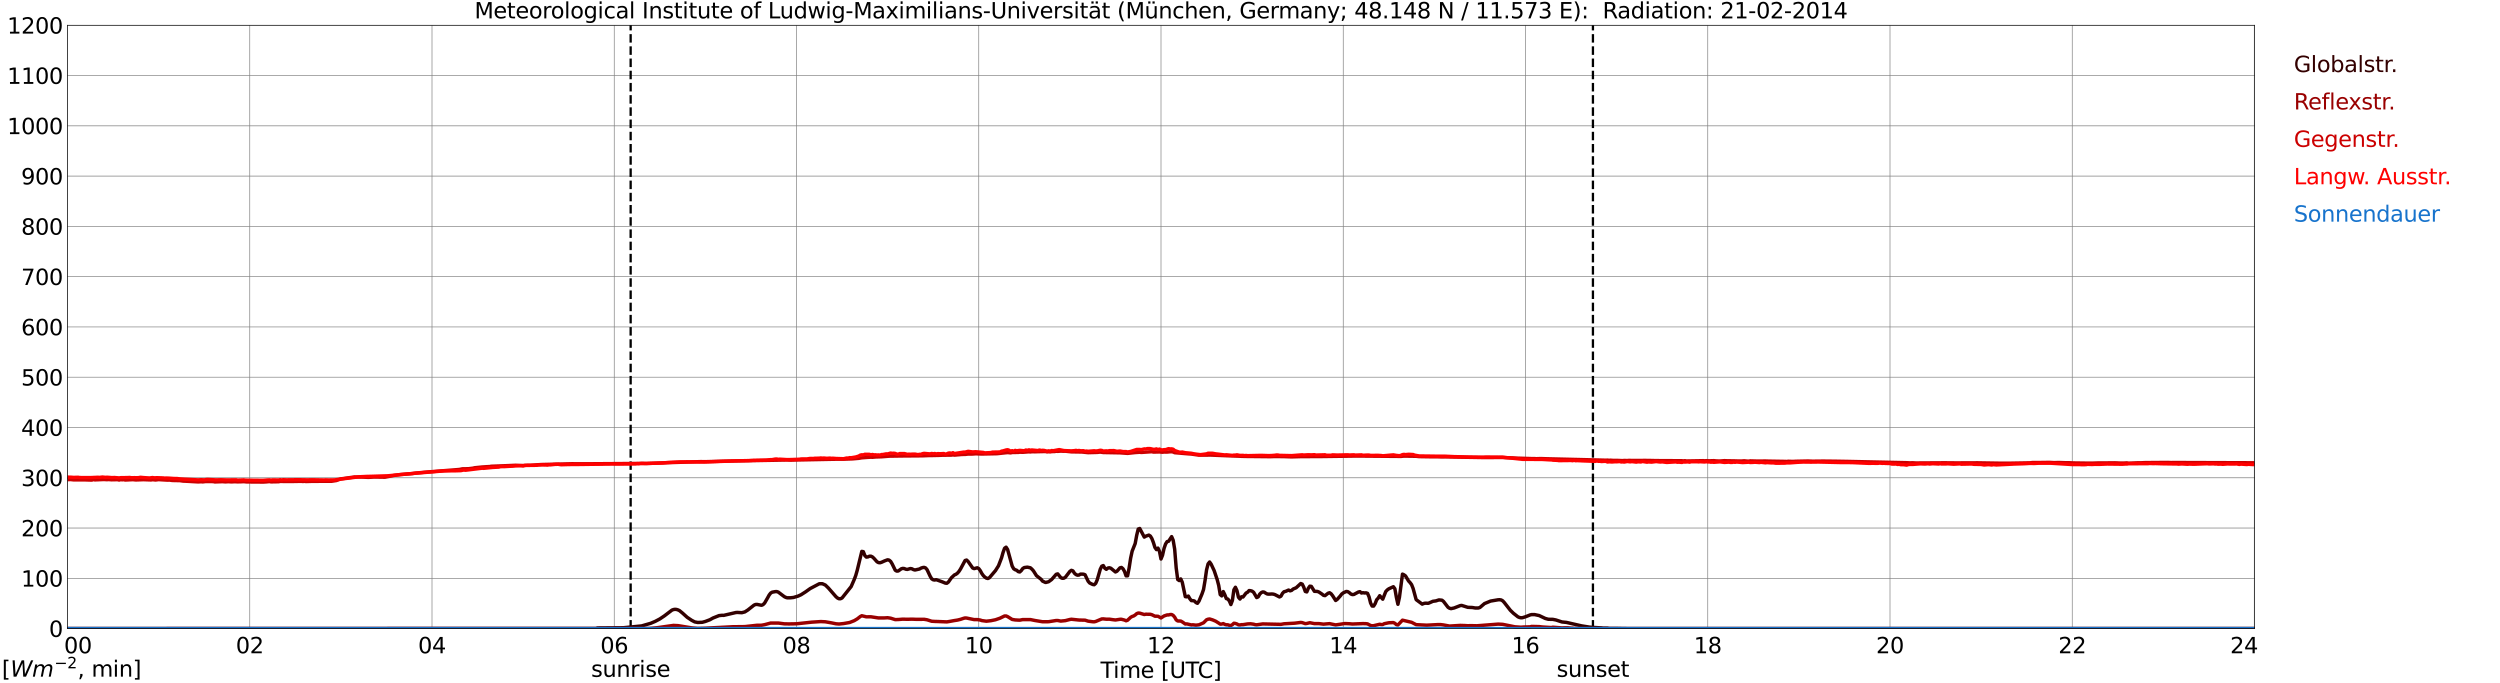 <?xml version="1.0" encoding="utf-8" standalone="no"?>
<!DOCTYPE svg PUBLIC "-//W3C//DTD SVG 1.1//EN"
  "http://www.w3.org/Graphics/SVG/1.1/DTD/svg11.dtd">
<svg xmlns:xlink="http://www.w3.org/1999/xlink" width="1085.4pt" height="296.64pt" viewBox="0 0 1085.4 296.64" xmlns="http://www.w3.org/2000/svg" version="1.1">
 <defs>
  <style type="text/css">*{stroke-linejoin: round; stroke-linecap: butt}</style>
 </defs>
 <g id="figure_1">
  <g id="patch_1">
   <path d="M 0 296.64 
L 1085.4 296.64 
L 1085.4 0 
L 0 0 
z
" style="fill: #ffffff"/>
  </g>
  <g id="axes_1">
   <g id="patch_2">
    <path d="M 29.306 272.909 
L 978.814 272.909 
L 978.814 10.976 
L 29.306 10.976 
z
" style="fill: #ffffff"/>
   </g>
   <g id="patch_3">
    <path d="M 978.814 272.909 
L 978.814 272.909 
L 978.814 10.976 
L 978.814 10.976 
z
" clip-path="url(#pc56118018d)" style="fill: #d3d3d3; opacity: 0.25; stroke: #d3d3d3; stroke-linejoin: miter"/>
   </g>
   <g id="matplotlib.axis_1">
    <g id="xtick_1">
     <g id="line2d_1">
      <path d="M 29.306 272.909 
L 29.306 10.976 
" clip-path="url(#pc56118018d)" style="fill: none; stroke: #808080; stroke-width: 0.3; stroke-linecap: square"/>
     </g>
     <g id="line2d_2"/>
     <g id="text_1">
      <!--    00 -->
      <g transform="translate(18.733 283.627) scale(0.095 -0.095)">
       <defs>
        <path id="DejaVuSans-20" transform="scale(0.016)"/>
        <path id="DejaVuSans-30" d="M 2034 4250 
Q 1547 4250 1301 3770 
Q 1056 3291 1056 2328 
Q 1056 1369 1301 889 
Q 1547 409 2034 409 
Q 2525 409 2770 889 
Q 3016 1369 3016 2328 
Q 3016 3291 2770 3770 
Q 2525 4250 2034 4250 
z
M 2034 4750 
Q 2819 4750 3233 4129 
Q 3647 3509 3647 2328 
Q 3647 1150 3233 529 
Q 2819 -91 2034 -91 
Q 1250 -91 836 529 
Q 422 1150 422 2328 
Q 422 3509 836 4129 
Q 1250 4750 2034 4750 
z
" transform="scale(0.016)"/>
       </defs>
       <use xlink:href="#DejaVuSans-20"/>
       <use xlink:href="#DejaVuSans-20" transform="translate(31.787 0)"/>
       <use xlink:href="#DejaVuSans-20" transform="translate(63.574 0)"/>
       <use xlink:href="#DejaVuSans-30" transform="translate(95.361 0)"/>
       <use xlink:href="#DejaVuSans-30" transform="translate(158.984 0)"/>
      </g>
     </g>
    </g>
    <g id="xtick_2">
     <g id="line2d_3">
      <path d="M 108.431 272.909 
L 108.431 10.976 
" clip-path="url(#pc56118018d)" style="fill: none; stroke: #808080; stroke-width: 0.3; stroke-linecap: square"/>
     </g>
     <g id="line2d_4"/>
     <g id="text_2">
      <!-- 02 -->
      <g transform="translate(102.387 283.627) scale(0.095 -0.095)">
       <defs>
        <path id="DejaVuSans-32" d="M 1228 531 
L 3431 531 
L 3431 0 
L 469 0 
L 469 531 
Q 828 903 1448 1529 
Q 2069 2156 2228 2338 
Q 2531 2678 2651 2914 
Q 2772 3150 2772 3378 
Q 2772 3750 2511 3984 
Q 2250 4219 1831 4219 
Q 1534 4219 1204 4116 
Q 875 4013 500 3803 
L 500 4441 
Q 881 4594 1212 4672 
Q 1544 4750 1819 4750 
Q 2544 4750 2975 4387 
Q 3406 4025 3406 3419 
Q 3406 3131 3298 2873 
Q 3191 2616 2906 2266 
Q 2828 2175 2409 1742 
Q 1991 1309 1228 531 
z
" transform="scale(0.016)"/>
       </defs>
       <use xlink:href="#DejaVuSans-30"/>
       <use xlink:href="#DejaVuSans-32" transform="translate(63.623 0)"/>
      </g>
     </g>
    </g>
    <g id="xtick_3">
     <g id="line2d_5">
      <path d="M 187.557 272.909 
L 187.557 10.976 
" clip-path="url(#pc56118018d)" style="fill: none; stroke: #808080; stroke-width: 0.3; stroke-linecap: square"/>
     </g>
     <g id="line2d_6"/>
     <g id="text_3">
      <!-- 04 -->
      <g transform="translate(181.513 283.627) scale(0.095 -0.095)">
       <defs>
        <path id="DejaVuSans-34" d="M 2419 4116 
L 825 1625 
L 2419 1625 
L 2419 4116 
z
M 2253 4666 
L 3047 4666 
L 3047 1625 
L 3713 1625 
L 3713 1100 
L 3047 1100 
L 3047 0 
L 2419 0 
L 2419 1100 
L 313 1100 
L 313 1709 
L 2253 4666 
z
" transform="scale(0.016)"/>
       </defs>
       <use xlink:href="#DejaVuSans-30"/>
       <use xlink:href="#DejaVuSans-34" transform="translate(63.623 0)"/>
      </g>
     </g>
    </g>
    <g id="xtick_4">
     <g id="line2d_7">
      <path d="M 266.683 272.909 
L 266.683 10.976 
" clip-path="url(#pc56118018d)" style="fill: none; stroke: #808080; stroke-width: 0.3; stroke-linecap: square"/>
     </g>
     <g id="line2d_8"/>
     <g id="text_4">
      <!-- 06 -->
      <g transform="translate(260.638 283.627) scale(0.095 -0.095)">
       <defs>
        <path id="DejaVuSans-36" d="M 2113 2584 
Q 1688 2584 1439 2293 
Q 1191 2003 1191 1497 
Q 1191 994 1439 701 
Q 1688 409 2113 409 
Q 2538 409 2786 701 
Q 3034 994 3034 1497 
Q 3034 2003 2786 2293 
Q 2538 2584 2113 2584 
z
M 3366 4563 
L 3366 3988 
Q 3128 4100 2886 4159 
Q 2644 4219 2406 4219 
Q 1781 4219 1451 3797 
Q 1122 3375 1075 2522 
Q 1259 2794 1537 2939 
Q 1816 3084 2150 3084 
Q 2853 3084 3261 2657 
Q 3669 2231 3669 1497 
Q 3669 778 3244 343 
Q 2819 -91 2113 -91 
Q 1303 -91 875 529 
Q 447 1150 447 2328 
Q 447 3434 972 4092 
Q 1497 4750 2381 4750 
Q 2619 4750 2861 4703 
Q 3103 4656 3366 4563 
z
" transform="scale(0.016)"/>
       </defs>
       <use xlink:href="#DejaVuSans-30"/>
       <use xlink:href="#DejaVuSans-36" transform="translate(63.623 0)"/>
      </g>
     </g>
    </g>
    <g id="xtick_5">
     <g id="line2d_9">
      <path d="M 345.808 272.909 
L 345.808 10.976 
" clip-path="url(#pc56118018d)" style="fill: none; stroke: #808080; stroke-width: 0.3; stroke-linecap: square"/>
     </g>
     <g id="line2d_10"/>
     <g id="text_5">
      <!-- 08 -->
      <g transform="translate(339.764 283.627) scale(0.095 -0.095)">
       <defs>
        <path id="DejaVuSans-38" d="M 2034 2216 
Q 1584 2216 1326 1975 
Q 1069 1734 1069 1313 
Q 1069 891 1326 650 
Q 1584 409 2034 409 
Q 2484 409 2743 651 
Q 3003 894 3003 1313 
Q 3003 1734 2745 1975 
Q 2488 2216 2034 2216 
z
M 1403 2484 
Q 997 2584 770 2862 
Q 544 3141 544 3541 
Q 544 4100 942 4425 
Q 1341 4750 2034 4750 
Q 2731 4750 3128 4425 
Q 3525 4100 3525 3541 
Q 3525 3141 3298 2862 
Q 3072 2584 2669 2484 
Q 3125 2378 3379 2068 
Q 3634 1759 3634 1313 
Q 3634 634 3220 271 
Q 2806 -91 2034 -91 
Q 1263 -91 848 271 
Q 434 634 434 1313 
Q 434 1759 690 2068 
Q 947 2378 1403 2484 
z
M 1172 3481 
Q 1172 3119 1398 2916 
Q 1625 2713 2034 2713 
Q 2441 2713 2670 2916 
Q 2900 3119 2900 3481 
Q 2900 3844 2670 4047 
Q 2441 4250 2034 4250 
Q 1625 4250 1398 4047 
Q 1172 3844 1172 3481 
z
" transform="scale(0.016)"/>
       </defs>
       <use xlink:href="#DejaVuSans-30"/>
       <use xlink:href="#DejaVuSans-38" transform="translate(63.623 0)"/>
      </g>
     </g>
    </g>
    <g id="xtick_6">
     <g id="line2d_11">
      <path d="M 424.934 272.909 
L 424.934 10.976 
" clip-path="url(#pc56118018d)" style="fill: none; stroke: #808080; stroke-width: 0.3; stroke-linecap: square"/>
     </g>
     <g id="line2d_12"/>
     <g id="text_6">
      <!-- 10 -->
      <g transform="translate(418.89 283.627) scale(0.095 -0.095)">
       <defs>
        <path id="DejaVuSans-31" d="M 794 531 
L 1825 531 
L 1825 4091 
L 703 3866 
L 703 4441 
L 1819 4666 
L 2450 4666 
L 2450 531 
L 3481 531 
L 3481 0 
L 794 0 
L 794 531 
z
" transform="scale(0.016)"/>
       </defs>
       <use xlink:href="#DejaVuSans-31"/>
       <use xlink:href="#DejaVuSans-30" transform="translate(63.623 0)"/>
      </g>
     </g>
    </g>
    <g id="xtick_7">
     <g id="line2d_13">
      <path d="M 504.06 272.909 
L 504.06 10.976 
" clip-path="url(#pc56118018d)" style="fill: none; stroke: #808080; stroke-width: 0.3; stroke-linecap: square"/>
     </g>
     <g id="line2d_14"/>
     <g id="text_7">
      <!-- 12 -->
      <g transform="translate(498.015 283.627) scale(0.095 -0.095)">
       <use xlink:href="#DejaVuSans-31"/>
       <use xlink:href="#DejaVuSans-32" transform="translate(63.623 0)"/>
      </g>
     </g>
    </g>
    <g id="xtick_8">
     <g id="line2d_15">
      <path d="M 583.185 272.909 
L 583.185 10.976 
" clip-path="url(#pc56118018d)" style="fill: none; stroke: #808080; stroke-width: 0.3; stroke-linecap: square"/>
     </g>
     <g id="line2d_16"/>
     <g id="text_8">
      <!-- 14 -->
      <g transform="translate(577.141 283.627) scale(0.095 -0.095)">
       <use xlink:href="#DejaVuSans-31"/>
       <use xlink:href="#DejaVuSans-34" transform="translate(63.623 0)"/>
      </g>
     </g>
    </g>
    <g id="xtick_9">
     <g id="line2d_17">
      <path d="M 662.311 272.909 
L 662.311 10.976 
" clip-path="url(#pc56118018d)" style="fill: none; stroke: #808080; stroke-width: 0.3; stroke-linecap: square"/>
     </g>
     <g id="line2d_18"/>
     <g id="text_9">
      <!-- 16 -->
      <g transform="translate(656.267 283.627) scale(0.095 -0.095)">
       <use xlink:href="#DejaVuSans-31"/>
       <use xlink:href="#DejaVuSans-36" transform="translate(63.623 0)"/>
      </g>
     </g>
    </g>
    <g id="xtick_10">
     <g id="line2d_19">
      <path d="M 741.437 272.909 
L 741.437 10.976 
" clip-path="url(#pc56118018d)" style="fill: none; stroke: #808080; stroke-width: 0.3; stroke-linecap: square"/>
     </g>
     <g id="line2d_20"/>
     <g id="text_10">
      <!-- 18 -->
      <g transform="translate(735.392 283.627) scale(0.095 -0.095)">
       <use xlink:href="#DejaVuSans-31"/>
       <use xlink:href="#DejaVuSans-38" transform="translate(63.623 0)"/>
      </g>
     </g>
    </g>
    <g id="xtick_11">
     <g id="line2d_21">
      <path d="M 820.562 272.909 
L 820.562 10.976 
" clip-path="url(#pc56118018d)" style="fill: none; stroke: #808080; stroke-width: 0.3; stroke-linecap: square"/>
     </g>
     <g id="line2d_22"/>
     <g id="text_11">
      <!-- 20 -->
      <g transform="translate(814.518 283.627) scale(0.095 -0.095)">
       <use xlink:href="#DejaVuSans-32"/>
       <use xlink:href="#DejaVuSans-30" transform="translate(63.623 0)"/>
      </g>
     </g>
    </g>
    <g id="xtick_12">
     <g id="line2d_23">
      <path d="M 899.688 272.909 
L 899.688 10.976 
" clip-path="url(#pc56118018d)" style="fill: none; stroke: #808080; stroke-width: 0.3; stroke-linecap: square"/>
     </g>
     <g id="line2d_24"/>
     <g id="text_12">
      <!-- 22 -->
      <g transform="translate(893.644 283.627) scale(0.095 -0.095)">
       <use xlink:href="#DejaVuSans-32"/>
       <use xlink:href="#DejaVuSans-32" transform="translate(63.623 0)"/>
      </g>
     </g>
    </g>
    <g id="xtick_13">
     <g id="line2d_25">
      <path d="M 978.814 272.909 
L 978.814 10.976 
" clip-path="url(#pc56118018d)" style="fill: none; stroke: #808080; stroke-width: 0.3; stroke-linecap: square"/>
     </g>
     <g id="line2d_26"/>
     <g id="text_13">
      <!-- 24    -->
      <g transform="translate(968.241 283.627) scale(0.095 -0.095)">
       <use xlink:href="#DejaVuSans-32"/>
       <use xlink:href="#DejaVuSans-34" transform="translate(63.623 0)"/>
       <use xlink:href="#DejaVuSans-20" transform="translate(127.246 0)"/>
       <use xlink:href="#DejaVuSans-20" transform="translate(159.033 0)"/>
       <use xlink:href="#DejaVuSans-20" transform="translate(190.82 0)"/>
      </g>
     </g>
    </g>
    <g id="text_14">
     <!-- Time [UTC] -->
     <g transform="translate(477.806 294.322) scale(0.095 -0.095)">
      <defs>
       <path id="DejaVuSans-54" d="M -19 4666 
L 3928 4666 
L 3928 4134 
L 2272 4134 
L 2272 0 
L 1638 0 
L 1638 4134 
L -19 4134 
L -19 4666 
z
" transform="scale(0.016)"/>
       <path id="DejaVuSans-69" d="M 603 3500 
L 1178 3500 
L 1178 0 
L 603 0 
L 603 3500 
z
M 603 4863 
L 1178 4863 
L 1178 4134 
L 603 4134 
L 603 4863 
z
" transform="scale(0.016)"/>
       <path id="DejaVuSans-6d" d="M 3328 2828 
Q 3544 3216 3844 3400 
Q 4144 3584 4550 3584 
Q 5097 3584 5394 3201 
Q 5691 2819 5691 2113 
L 5691 0 
L 5113 0 
L 5113 2094 
Q 5113 2597 4934 2840 
Q 4756 3084 4391 3084 
Q 3944 3084 3684 2787 
Q 3425 2491 3425 1978 
L 3425 0 
L 2847 0 
L 2847 2094 
Q 2847 2600 2669 2842 
Q 2491 3084 2119 3084 
Q 1678 3084 1418 2786 
Q 1159 2488 1159 1978 
L 1159 0 
L 581 0 
L 581 3500 
L 1159 3500 
L 1159 2956 
Q 1356 3278 1631 3431 
Q 1906 3584 2284 3584 
Q 2666 3584 2933 3390 
Q 3200 3197 3328 2828 
z
" transform="scale(0.016)"/>
       <path id="DejaVuSans-65" d="M 3597 1894 
L 3597 1613 
L 953 1613 
Q 991 1019 1311 708 
Q 1631 397 2203 397 
Q 2534 397 2845 478 
Q 3156 559 3463 722 
L 3463 178 
Q 3153 47 2828 -22 
Q 2503 -91 2169 -91 
Q 1331 -91 842 396 
Q 353 884 353 1716 
Q 353 2575 817 3079 
Q 1281 3584 2069 3584 
Q 2775 3584 3186 3129 
Q 3597 2675 3597 1894 
z
M 3022 2063 
Q 3016 2534 2758 2815 
Q 2500 3097 2075 3097 
Q 1594 3097 1305 2825 
Q 1016 2553 972 2059 
L 3022 2063 
z
" transform="scale(0.016)"/>
       <path id="DejaVuSans-5b" d="M 550 4863 
L 1875 4863 
L 1875 4416 
L 1125 4416 
L 1125 -397 
L 1875 -397 
L 1875 -844 
L 550 -844 
L 550 4863 
z
" transform="scale(0.016)"/>
       <path id="DejaVuSans-55" d="M 556 4666 
L 1191 4666 
L 1191 1831 
Q 1191 1081 1462 751 
Q 1734 422 2344 422 
Q 2950 422 3222 751 
Q 3494 1081 3494 1831 
L 3494 4666 
L 4128 4666 
L 4128 1753 
Q 4128 841 3676 375 
Q 3225 -91 2344 -91 
Q 1459 -91 1007 375 
Q 556 841 556 1753 
L 556 4666 
z
" transform="scale(0.016)"/>
       <path id="DejaVuSans-43" d="M 4122 4306 
L 4122 3641 
Q 3803 3938 3442 4084 
Q 3081 4231 2675 4231 
Q 1875 4231 1450 3742 
Q 1025 3253 1025 2328 
Q 1025 1406 1450 917 
Q 1875 428 2675 428 
Q 3081 428 3442 575 
Q 3803 722 4122 1019 
L 4122 359 
Q 3791 134 3420 21 
Q 3050 -91 2638 -91 
Q 1578 -91 968 557 
Q 359 1206 359 2328 
Q 359 3453 968 4101 
Q 1578 4750 2638 4750 
Q 3056 4750 3426 4639 
Q 3797 4528 4122 4306 
z
" transform="scale(0.016)"/>
       <path id="DejaVuSans-5d" d="M 1947 4863 
L 1947 -844 
L 622 -844 
L 622 -397 
L 1369 -397 
L 1369 4416 
L 622 4416 
L 622 4863 
L 1947 4863 
z
" transform="scale(0.016)"/>
      </defs>
      <use xlink:href="#DejaVuSans-54"/>
      <use xlink:href="#DejaVuSans-69" transform="translate(57.959 0)"/>
      <use xlink:href="#DejaVuSans-6d" transform="translate(85.742 0)"/>
      <use xlink:href="#DejaVuSans-65" transform="translate(183.154 0)"/>
      <use xlink:href="#DejaVuSans-20" transform="translate(244.678 0)"/>
      <use xlink:href="#DejaVuSans-5b" transform="translate(276.465 0)"/>
      <use xlink:href="#DejaVuSans-55" transform="translate(315.479 0)"/>
      <use xlink:href="#DejaVuSans-54" transform="translate(388.672 0)"/>
      <use xlink:href="#DejaVuSans-43" transform="translate(443.881 0)"/>
      <use xlink:href="#DejaVuSans-5d" transform="translate(513.705 0)"/>
     </g>
    </g>
   </g>
   <g id="matplotlib.axis_2">
    <g id="ytick_1">
     <g id="line2d_27">
      <path d="M 29.306 272.909 
L 978.814 272.909 
" clip-path="url(#pc56118018d)" style="fill: none; stroke: #808080; stroke-width: 0.3; stroke-linecap: square"/>
     </g>
     <g id="line2d_28"/>
     <g id="text_15">
      <!-- 0 -->
      <g transform="translate(21.261 276.518) scale(0.095 -0.095)">
       <use xlink:href="#DejaVuSans-30"/>
      </g>
     </g>
    </g>
    <g id="ytick_2">
     <g id="line2d_29">
      <path d="M 29.306 251.081 
L 978.814 251.081 
" clip-path="url(#pc56118018d)" style="fill: none; stroke: #808080; stroke-width: 0.3; stroke-linecap: square"/>
     </g>
     <g id="line2d_30"/>
     <g id="text_16">
      <!-- 100 -->
      <g transform="translate(9.173 254.69) scale(0.095 -0.095)">
       <use xlink:href="#DejaVuSans-31"/>
       <use xlink:href="#DejaVuSans-30" transform="translate(63.623 0)"/>
       <use xlink:href="#DejaVuSans-30" transform="translate(127.246 0)"/>
      </g>
     </g>
    </g>
    <g id="ytick_3">
     <g id="line2d_31">
      <path d="M 29.306 229.253 
L 978.814 229.253 
" clip-path="url(#pc56118018d)" style="fill: none; stroke: #808080; stroke-width: 0.3; stroke-linecap: square"/>
     </g>
     <g id="line2d_32"/>
     <g id="text_17">
      <!-- 200 -->
      <g transform="translate(9.173 232.863) scale(0.095 -0.095)">
       <use xlink:href="#DejaVuSans-32"/>
       <use xlink:href="#DejaVuSans-30" transform="translate(63.623 0)"/>
       <use xlink:href="#DejaVuSans-30" transform="translate(127.246 0)"/>
      </g>
     </g>
    </g>
    <g id="ytick_4">
     <g id="line2d_33">
      <path d="M 29.306 207.426 
L 978.814 207.426 
" clip-path="url(#pc56118018d)" style="fill: none; stroke: #808080; stroke-width: 0.3; stroke-linecap: square"/>
     </g>
     <g id="line2d_34"/>
     <g id="text_18">
      <!-- 300 -->
      <g transform="translate(9.173 211.035) scale(0.095 -0.095)">
       <defs>
        <path id="DejaVuSans-33" d="M 2597 2516 
Q 3050 2419 3304 2112 
Q 3559 1806 3559 1356 
Q 3559 666 3084 287 
Q 2609 -91 1734 -91 
Q 1441 -91 1130 -33 
Q 819 25 488 141 
L 488 750 
Q 750 597 1062 519 
Q 1375 441 1716 441 
Q 2309 441 2620 675 
Q 2931 909 2931 1356 
Q 2931 1769 2642 2001 
Q 2353 2234 1838 2234 
L 1294 2234 
L 1294 2753 
L 1863 2753 
Q 2328 2753 2575 2939 
Q 2822 3125 2822 3475 
Q 2822 3834 2567 4026 
Q 2313 4219 1838 4219 
Q 1578 4219 1281 4162 
Q 984 4106 628 3988 
L 628 4550 
Q 988 4650 1302 4700 
Q 1616 4750 1894 4750 
Q 2613 4750 3031 4423 
Q 3450 4097 3450 3541 
Q 3450 3153 3228 2886 
Q 3006 2619 2597 2516 
z
" transform="scale(0.016)"/>
       </defs>
       <use xlink:href="#DejaVuSans-33"/>
       <use xlink:href="#DejaVuSans-30" transform="translate(63.623 0)"/>
       <use xlink:href="#DejaVuSans-30" transform="translate(127.246 0)"/>
      </g>
     </g>
    </g>
    <g id="ytick_5">
     <g id="line2d_35">
      <path d="M 29.306 185.598 
L 978.814 185.598 
" clip-path="url(#pc56118018d)" style="fill: none; stroke: #808080; stroke-width: 0.3; stroke-linecap: square"/>
     </g>
     <g id="line2d_36"/>
     <g id="text_19">
      <!-- 400 -->
      <g transform="translate(9.173 189.207) scale(0.095 -0.095)">
       <use xlink:href="#DejaVuSans-34"/>
       <use xlink:href="#DejaVuSans-30" transform="translate(63.623 0)"/>
       <use xlink:href="#DejaVuSans-30" transform="translate(127.246 0)"/>
      </g>
     </g>
    </g>
    <g id="ytick_6">
     <g id="line2d_37">
      <path d="M 29.306 163.77 
L 978.814 163.77 
" clip-path="url(#pc56118018d)" style="fill: none; stroke: #808080; stroke-width: 0.3; stroke-linecap: square"/>
     </g>
     <g id="line2d_38"/>
     <g id="text_20">
      <!-- 500 -->
      <g transform="translate(9.173 167.379) scale(0.095 -0.095)">
       <defs>
        <path id="DejaVuSans-35" d="M 691 4666 
L 3169 4666 
L 3169 4134 
L 1269 4134 
L 1269 2991 
Q 1406 3038 1543 3061 
Q 1681 3084 1819 3084 
Q 2600 3084 3056 2656 
Q 3513 2228 3513 1497 
Q 3513 744 3044 326 
Q 2575 -91 1722 -91 
Q 1428 -91 1123 -41 
Q 819 9 494 109 
L 494 744 
Q 775 591 1075 516 
Q 1375 441 1709 441 
Q 2250 441 2565 725 
Q 2881 1009 2881 1497 
Q 2881 1984 2565 2268 
Q 2250 2553 1709 2553 
Q 1456 2553 1204 2497 
Q 953 2441 691 2322 
L 691 4666 
z
" transform="scale(0.016)"/>
       </defs>
       <use xlink:href="#DejaVuSans-35"/>
       <use xlink:href="#DejaVuSans-30" transform="translate(63.623 0)"/>
       <use xlink:href="#DejaVuSans-30" transform="translate(127.246 0)"/>
      </g>
     </g>
    </g>
    <g id="ytick_7">
     <g id="line2d_39">
      <path d="M 29.306 141.942 
L 978.814 141.942 
" clip-path="url(#pc56118018d)" style="fill: none; stroke: #808080; stroke-width: 0.3; stroke-linecap: square"/>
     </g>
     <g id="line2d_40"/>
     <g id="text_21">
      <!-- 600 -->
      <g transform="translate(9.173 145.551) scale(0.095 -0.095)">
       <use xlink:href="#DejaVuSans-36"/>
       <use xlink:href="#DejaVuSans-30" transform="translate(63.623 0)"/>
       <use xlink:href="#DejaVuSans-30" transform="translate(127.246 0)"/>
      </g>
     </g>
    </g>
    <g id="ytick_8">
     <g id="line2d_41">
      <path d="M 29.306 120.114 
L 978.814 120.114 
" clip-path="url(#pc56118018d)" style="fill: none; stroke: #808080; stroke-width: 0.3; stroke-linecap: square"/>
     </g>
     <g id="line2d_42"/>
     <g id="text_22">
      <!-- 700 -->
      <g transform="translate(9.173 123.724) scale(0.095 -0.095)">
       <defs>
        <path id="DejaVuSans-37" d="M 525 4666 
L 3525 4666 
L 3525 4397 
L 1831 0 
L 1172 0 
L 2766 4134 
L 525 4134 
L 525 4666 
z
" transform="scale(0.016)"/>
       </defs>
       <use xlink:href="#DejaVuSans-37"/>
       <use xlink:href="#DejaVuSans-30" transform="translate(63.623 0)"/>
       <use xlink:href="#DejaVuSans-30" transform="translate(127.246 0)"/>
      </g>
     </g>
    </g>
    <g id="ytick_9">
     <g id="line2d_43">
      <path d="M 29.306 98.287 
L 978.814 98.287 
" clip-path="url(#pc56118018d)" style="fill: none; stroke: #808080; stroke-width: 0.3; stroke-linecap: square"/>
     </g>
     <g id="line2d_44"/>
     <g id="text_23">
      <!-- 800 -->
      <g transform="translate(9.173 101.896) scale(0.095 -0.095)">
       <use xlink:href="#DejaVuSans-38"/>
       <use xlink:href="#DejaVuSans-30" transform="translate(63.623 0)"/>
       <use xlink:href="#DejaVuSans-30" transform="translate(127.246 0)"/>
      </g>
     </g>
    </g>
    <g id="ytick_10">
     <g id="line2d_45">
      <path d="M 29.306 76.459 
L 978.814 76.459 
" clip-path="url(#pc56118018d)" style="fill: none; stroke: #808080; stroke-width: 0.3; stroke-linecap: square"/>
     </g>
     <g id="line2d_46"/>
     <g id="text_24">
      <!-- 900 -->
      <g transform="translate(9.173 80.068) scale(0.095 -0.095)">
       <defs>
        <path id="DejaVuSans-39" d="M 703 97 
L 703 672 
Q 941 559 1184 500 
Q 1428 441 1663 441 
Q 2288 441 2617 861 
Q 2947 1281 2994 2138 
Q 2813 1869 2534 1725 
Q 2256 1581 1919 1581 
Q 1219 1581 811 2004 
Q 403 2428 403 3163 
Q 403 3881 828 4315 
Q 1253 4750 1959 4750 
Q 2769 4750 3195 4129 
Q 3622 3509 3622 2328 
Q 3622 1225 3098 567 
Q 2575 -91 1691 -91 
Q 1453 -91 1209 -44 
Q 966 3 703 97 
z
M 1959 2075 
Q 2384 2075 2632 2365 
Q 2881 2656 2881 3163 
Q 2881 3666 2632 3958 
Q 2384 4250 1959 4250 
Q 1534 4250 1286 3958 
Q 1038 3666 1038 3163 
Q 1038 2656 1286 2365 
Q 1534 2075 1959 2075 
z
" transform="scale(0.016)"/>
       </defs>
       <use xlink:href="#DejaVuSans-39"/>
       <use xlink:href="#DejaVuSans-30" transform="translate(63.623 0)"/>
       <use xlink:href="#DejaVuSans-30" transform="translate(127.246 0)"/>
      </g>
     </g>
    </g>
    <g id="ytick_11">
     <g id="line2d_47">
      <path d="M 29.306 54.631 
L 978.814 54.631 
" clip-path="url(#pc56118018d)" style="fill: none; stroke: #808080; stroke-width: 0.3; stroke-linecap: square"/>
     </g>
     <g id="line2d_48"/>
     <g id="text_25">
      <!-- 1000 -->
      <g transform="translate(3.128 58.24) scale(0.095 -0.095)">
       <use xlink:href="#DejaVuSans-31"/>
       <use xlink:href="#DejaVuSans-30" transform="translate(63.623 0)"/>
       <use xlink:href="#DejaVuSans-30" transform="translate(127.246 0)"/>
       <use xlink:href="#DejaVuSans-30" transform="translate(190.869 0)"/>
      </g>
     </g>
    </g>
    <g id="ytick_12">
     <g id="line2d_49">
      <path d="M 29.306 32.803 
L 978.814 32.803 
" clip-path="url(#pc56118018d)" style="fill: none; stroke: #808080; stroke-width: 0.3; stroke-linecap: square"/>
     </g>
     <g id="line2d_50"/>
     <g id="text_26">
      <!-- 1100 -->
      <g transform="translate(3.128 36.413) scale(0.095 -0.095)">
       <use xlink:href="#DejaVuSans-31"/>
       <use xlink:href="#DejaVuSans-31" transform="translate(63.623 0)"/>
       <use xlink:href="#DejaVuSans-30" transform="translate(127.246 0)"/>
       <use xlink:href="#DejaVuSans-30" transform="translate(190.869 0)"/>
      </g>
     </g>
    </g>
    <g id="ytick_13">
     <g id="line2d_51">
      <path d="M 29.306 10.976 
L 978.814 10.976 
" clip-path="url(#pc56118018d)" style="fill: none; stroke: #808080; stroke-width: 0.3; stroke-linecap: square"/>
     </g>
     <g id="line2d_52"/>
     <g id="text_27">
      <!-- 1200 -->
      <g transform="translate(3.128 14.585) scale(0.095 -0.095)">
       <use xlink:href="#DejaVuSans-31"/>
       <use xlink:href="#DejaVuSans-32" transform="translate(63.623 0)"/>
       <use xlink:href="#DejaVuSans-30" transform="translate(127.246 0)"/>
       <use xlink:href="#DejaVuSans-30" transform="translate(190.869 0)"/>
      </g>
     </g>
    </g>
   </g>
   <g id="line2d_53">
    <path d="M 273.804 272.909 
L 273.804 10.976 
" clip-path="url(#pc56118018d)" style="fill: none; stroke-dasharray: 3.7,1.6; stroke-dashoffset: 0; stroke: #000000"/>
   </g>
   <g id="line2d_54">
    <path d="M 691.588 272.909 
L 691.588 10.976 
" clip-path="url(#pc56118018d)" style="fill: none; stroke-dasharray: 3.7,1.6; stroke-dashoffset: 0; stroke: #000000"/>
   </g>
   <g id="line2d_55">
    <path d="M 29.306 272.909 
L 258.77 272.909 
L 259.43 272.64 
L 270.639 272.54 
L 278.552 271.756 
L 282.508 270.61 
L 284.486 269.768 
L 286.464 268.722 
L 288.442 267.395 
L 291.739 264.883 
L 292.399 264.643 
L 293.058 264.54 
L 293.717 264.601 
L 294.377 264.802 
L 295.036 265.125 
L 296.355 266.21 
L 298.333 267.998 
L 300.311 269.325 
L 301.63 270.008 
L 302.949 270.25 
L 304.927 270.169 
L 306.246 269.807 
L 308.224 269.063 
L 309.543 268.321 
L 312.18 267.275 
L 313.499 267.133 
L 314.158 267.175 
L 319.433 265.948 
L 320.093 265.887 
L 322.071 266.009 
L 323.39 265.666 
L 324.708 264.822 
L 327.346 262.733 
L 328.005 262.451 
L 328.665 262.41 
L 330.643 262.792 
L 331.302 262.49 
L 331.961 261.827 
L 333.28 259.537 
L 333.94 258.33 
L 334.599 257.485 
L 335.258 257.103 
L 336.577 256.863 
L 337.236 256.844 
L 337.896 257.064 
L 340.533 259.055 
L 341.193 259.376 
L 341.852 259.557 
L 343.171 259.537 
L 344.49 259.395 
L 346.468 258.812 
L 347.787 258.21 
L 349.765 256.944 
L 351.743 255.536 
L 355.699 253.447 
L 357.018 253.425 
L 358.337 254.008 
L 359.655 255.296 
L 362.952 259.074 
L 363.612 259.638 
L 364.271 259.958 
L 364.93 259.939 
L 365.59 259.616 
L 369.546 254.652 
L 370.865 251.618 
L 371.524 249.87 
L 372.184 247.558 
L 374.162 239.397 
L 374.821 239.517 
L 375.481 241.206 
L 376.14 241.87 
L 376.799 241.789 
L 377.459 241.488 
L 378.118 241.468 
L 378.777 241.789 
L 379.437 242.411 
L 380.756 243.9 
L 381.415 244.26 
L 382.074 244.321 
L 382.734 244.12 
L 384.053 243.518 
L 385.371 243.035 
L 386.031 243.195 
L 386.69 243.738 
L 387.349 244.845 
L 388.668 247.558 
L 389.328 247.96 
L 389.987 247.899 
L 391.306 246.953 
L 391.965 246.774 
L 392.624 246.853 
L 393.284 247.135 
L 393.943 247.215 
L 395.262 246.833 
L 395.921 246.953 
L 396.581 247.296 
L 397.24 247.477 
L 399.218 247.034 
L 399.878 246.652 
L 400.537 246.432 
L 401.196 246.331 
L 401.856 246.571 
L 402.515 247.357 
L 403.834 250.171 
L 404.493 251.295 
L 405.153 251.718 
L 405.812 251.819 
L 406.471 251.677 
L 409.109 252.622 
L 410.428 253.166 
L 411.087 253.225 
L 411.746 252.722 
L 413.065 250.834 
L 414.384 249.608 
L 415.043 249.326 
L 415.703 248.824 
L 416.362 248.06 
L 417.022 247.034 
L 419 243.356 
L 419.659 243.155 
L 420.318 243.777 
L 422.297 246.613 
L 422.956 246.875 
L 424.275 246.512 
L 424.934 246.853 
L 425.593 247.737 
L 426.253 248.964 
L 426.912 249.889 
L 427.572 250.553 
L 428.231 250.994 
L 428.89 251.155 
L 429.55 250.834 
L 430.869 249.287 
L 432.187 247.737 
L 433.506 245.648 
L 434.825 242.21 
L 435.484 239.859 
L 436.144 238.03 
L 436.803 237.567 
L 437.462 238.574 
L 438.781 243.356 
L 439.44 245.749 
L 440.1 246.934 
L 440.759 247.357 
L 441.419 247.597 
L 442.078 248.18 
L 442.737 248.322 
L 443.397 247.717 
L 444.056 246.814 
L 444.716 246.412 
L 446.034 246.231 
L 447.353 246.512 
L 448.012 247.095 
L 448.672 247.84 
L 449.991 249.929 
L 451.969 251.476 
L 452.628 252.301 
L 453.947 252.904 
L 455.266 252.561 
L 456.584 251.596 
L 458.563 249.326 
L 459.222 249.165 
L 460.541 250.773 
L 461.2 251.074 
L 461.859 251.035 
L 462.519 250.653 
L 464.497 248.08 
L 465.156 247.617 
L 465.816 247.84 
L 466.475 248.863 
L 467.134 249.446 
L 467.794 249.728 
L 468.453 249.667 
L 469.113 249.245 
L 470.431 249.287 
L 471.091 249.547 
L 472.409 252.321 
L 473.069 253.104 
L 474.388 253.748 
L 475.047 253.868 
L 475.706 253.286 
L 476.366 251.738 
L 477.685 247.154 
L 478.344 245.829 
L 479.003 245.548 
L 479.663 246.694 
L 480.322 247.176 
L 480.981 246.633 
L 481.641 246.493 
L 482.3 246.713 
L 484.278 248.322 
L 484.938 247.999 
L 486.256 246.512 
L 486.916 246.371 
L 487.575 246.953 
L 488.235 248.119 
L 488.894 250.009 
L 489.553 249.99 
L 490.213 246.652 
L 490.872 242.352 
L 491.532 239.296 
L 492.85 235.981 
L 493.51 232.403 
L 494.169 229.709 
L 494.828 229.448 
L 496.807 233.187 
L 497.466 232.785 
L 498.785 232.322 
L 499.444 232.744 
L 500.103 233.828 
L 500.763 235.557 
L 501.422 237.668 
L 502.082 238.613 
L 502.741 237.969 
L 503.4 239.397 
L 504.06 242.693 
L 504.719 241.064 
L 505.379 238.111 
L 506.038 236.201 
L 506.697 235.156 
L 507.357 234.996 
L 508.675 232.986 
L 509.335 234.533 
L 509.994 238.432 
L 510.654 246.571 
L 511.313 251.596 
L 511.972 252.059 
L 512.632 251.356 
L 513.291 252.784 
L 514.61 259.033 
L 515.269 259.133 
L 515.929 258.793 
L 516.588 259.958 
L 517.247 260.762 
L 517.907 260.783 
L 518.566 260.923 
L 519.226 261.606 
L 519.885 261.927 
L 520.544 260.984 
L 521.863 257.848 
L 522.522 255.938 
L 523.182 252.039 
L 523.841 247.416 
L 524.501 244.823 
L 525.16 244 
L 525.819 244.923 
L 527.138 247.737 
L 528.457 251.657 
L 529.116 254.189 
L 529.776 258.149 
L 530.435 258.712 
L 531.094 256.844 
L 531.754 258.19 
L 532.413 259.878 
L 533.073 260.078 
L 533.732 260.904 
L 534.391 262.471 
L 535.051 260.703 
L 535.71 256.08 
L 536.369 254.973 
L 537.029 256.4 
L 537.688 259.295 
L 538.348 260.078 
L 539.007 259.094 
L 539.666 259.194 
L 540.985 257.485 
L 541.644 257.125 
L 542.304 256.4 
L 542.963 256.462 
L 543.623 256.662 
L 544.282 257.164 
L 545.601 259.437 
L 546.26 259.133 
L 546.919 257.948 
L 547.579 257.306 
L 548.238 256.983 
L 548.898 257.103 
L 549.557 257.566 
L 550.216 257.889 
L 550.876 257.948 
L 552.195 257.889 
L 552.854 257.948 
L 553.513 258.149 
L 555.491 259.175 
L 556.151 258.832 
L 556.81 257.608 
L 557.47 256.903 
L 558.129 256.763 
L 559.448 256.18 
L 560.107 256.521 
L 560.766 256.32 
L 561.426 255.737 
L 562.745 255.174 
L 564.723 253.347 
L 565.382 253.607 
L 566.042 254.934 
L 566.701 256.782 
L 567.36 256.983 
L 568.02 255.416 
L 568.679 254.491 
L 569.338 254.591 
L 570.657 256.724 
L 571.976 256.782 
L 572.635 257.044 
L 573.954 257.928 
L 574.613 258.472 
L 575.273 258.592 
L 576.592 257.566 
L 577.251 257.346 
L 577.91 257.789 
L 578.57 258.631 
L 579.889 260.703 
L 580.548 260.24 
L 581.867 258.773 
L 582.526 257.909 
L 583.185 257.407 
L 584.504 256.782 
L 585.164 256.883 
L 585.823 257.306 
L 586.482 257.889 
L 587.142 258.149 
L 587.801 258.09 
L 589.779 257.025 
L 590.439 256.883 
L 591.098 257.466 
L 591.757 257.326 
L 592.417 257.446 
L 593.076 257.385 
L 593.736 257.608 
L 594.395 259.155 
L 595.054 261.807 
L 595.714 263.115 
L 596.373 263.134 
L 597.032 262.089 
L 597.692 260.401 
L 598.351 259.696 
L 599.011 258.631 
L 600.329 260.14 
L 601.648 256.824 
L 602.307 256.119 
L 602.967 255.636 
L 604.945 254.733 
L 605.604 255.636 
L 606.264 259.395 
L 606.923 262.351 
L 607.582 259.314 
L 608.901 249.265 
L 609.561 249.566 
L 610.22 250.049 
L 611.539 252.24 
L 612.198 252.943 
L 612.858 253.829 
L 613.517 255.497 
L 614.836 260.34 
L 617.473 262.29 
L 618.133 262.008 
L 618.792 261.868 
L 620.111 261.927 
L 621.429 261.366 
L 622.089 261.063 
L 623.408 260.884 
L 624.726 260.46 
L 626.045 260.58 
L 626.705 261.104 
L 628.683 263.678 
L 629.342 264.079 
L 630.001 264.239 
L 631.32 263.957 
L 633.958 262.934 
L 634.617 262.853 
L 637.255 263.678 
L 639.233 263.756 
L 640.552 263.979 
L 641.87 263.957 
L 642.53 263.737 
L 644.508 262.049 
L 647.145 260.962 
L 650.442 260.401 
L 651.102 260.38 
L 651.761 260.48 
L 652.42 260.862 
L 653.08 261.567 
L 655.717 264.944 
L 657.036 266.23 
L 659.014 267.797 
L 659.674 268.078 
L 660.333 268.22 
L 660.992 268.179 
L 662.311 267.777 
L 664.289 266.993 
L 664.949 266.832 
L 666.267 266.832 
L 668.246 267.255 
L 670.883 268.5 
L 672.202 268.862 
L 674.18 268.903 
L 675.499 269.163 
L 678.136 270.028 
L 680.114 270.228 
L 686.708 271.737 
L 690.005 272.258 
L 691.983 272.42 
L 695.28 272.601 
L 695.939 272.701 
L 697.918 272.721 
L 698.577 272.841 
L 701.874 272.841 
L 707.149 272.909 
L 978.154 272.909 
L 978.154 272.909 
" clip-path="url(#pc56118018d)" style="fill: none; stroke: #330000; stroke-width: 1.5; stroke-linecap: square"/>
   </g>
   <g id="line2d_56">
    <path d="M 29.306 272.909 
L 281.849 272.832 
L 285.145 272.551 
L 292.399 271.527 
L 294.377 271.628 
L 296.355 271.948 
L 300.311 272.592 
L 302.949 272.813 
L 306.246 272.732 
L 318.114 272.11 
L 323.39 272.049 
L 328.665 271.466 
L 330.643 271.446 
L 331.961 271.204 
L 334.599 270.501 
L 337.896 270.501 
L 340.533 270.844 
L 342.512 270.883 
L 345.808 270.824 
L 352.402 270.119 
L 356.359 269.859 
L 358.337 269.96 
L 360.974 270.42 
L 362.952 270.824 
L 364.271 270.925 
L 366.249 270.722 
L 368.887 270.261 
L 370.865 269.477 
L 372.184 268.692 
L 373.502 267.668 
L 374.162 267.325 
L 376.14 267.808 
L 378.118 267.788 
L 381.415 268.29 
L 384.053 268.27 
L 385.371 268.19 
L 386.69 268.39 
L 388.668 269.015 
L 389.987 268.973 
L 391.965 268.814 
L 393.943 268.873 
L 395.921 268.814 
L 397.899 268.895 
L 401.196 268.873 
L 402.515 269.095 
L 404.493 269.718 
L 405.812 269.798 
L 407.131 269.838 
L 411.087 269.999 
L 412.406 269.779 
L 414.384 269.416 
L 415.703 269.216 
L 417.022 268.895 
L 418.34 268.452 
L 419 268.29 
L 419.659 268.332 
L 422.956 269.015 
L 424.275 268.995 
L 425.593 269.196 
L 426.253 269.436 
L 428.231 269.698 
L 430.209 269.477 
L 432.187 269.074 
L 434.165 268.39 
L 436.144 267.426 
L 436.803 267.426 
L 437.462 267.707 
L 439.44 268.934 
L 440.759 269.154 
L 442.737 269.255 
L 444.056 268.995 
L 447.353 268.995 
L 449.331 269.397 
L 452.628 269.938 
L 455.266 269.918 
L 458.563 269.397 
L 459.222 269.397 
L 460.541 269.656 
L 462.519 269.456 
L 464.497 268.954 
L 465.156 268.853 
L 468.453 269.196 
L 471.091 269.255 
L 472.409 269.678 
L 474.388 269.938 
L 475.047 269.96 
L 475.706 269.818 
L 478.344 268.714 
L 479.003 268.692 
L 480.322 268.834 
L 481.641 268.814 
L 482.96 269.015 
L 484.278 269.174 
L 486.256 268.873 
L 486.916 268.873 
L 488.235 269.216 
L 488.894 269.517 
L 489.553 269.274 
L 490.872 268.03 
L 491.532 267.648 
L 492.191 267.426 
L 492.85 267.004 
L 493.51 266.422 
L 494.169 266.16 
L 494.828 266.201 
L 496.807 266.804 
L 497.466 266.662 
L 499.444 266.703 
L 500.103 266.884 
L 501.422 267.526 
L 502.741 267.548 
L 504.06 268.29 
L 505.379 267.426 
L 506.697 266.985 
L 507.357 266.985 
L 508.016 266.804 
L 508.675 266.804 
L 509.335 267.166 
L 509.994 267.95 
L 510.654 269.135 
L 511.313 269.598 
L 512.632 269.637 
L 513.291 269.999 
L 514.61 270.925 
L 515.269 270.864 
L 517.247 271.326 
L 517.907 271.265 
L 519.226 271.427 
L 520.544 271.265 
L 522.522 270.401 
L 523.841 269.074 
L 524.501 268.834 
L 525.16 268.733 
L 526.479 269.135 
L 527.797 269.698 
L 529.116 270.521 
L 529.776 270.984 
L 530.435 270.944 
L 531.094 270.743 
L 531.754 271.084 
L 532.413 271.265 
L 533.073 271.265 
L 533.732 271.507 
L 534.391 271.586 
L 535.051 271.204 
L 535.71 270.582 
L 536.369 270.682 
L 537.029 270.903 
L 537.688 271.285 
L 538.348 271.326 
L 539.007 271.204 
L 539.666 271.204 
L 541.644 270.883 
L 542.963 270.824 
L 544.282 271.003 
L 544.941 271.204 
L 545.601 271.265 
L 548.238 270.883 
L 556.151 271.064 
L 557.47 270.824 
L 562.085 270.562 
L 564.723 270.239 
L 565.382 270.32 
L 566.701 270.763 
L 567.36 270.682 
L 568.679 270.361 
L 569.998 270.621 
L 570.657 270.743 
L 572.635 270.743 
L 574.613 270.984 
L 575.932 270.864 
L 577.251 270.763 
L 579.889 271.307 
L 583.845 270.722 
L 585.823 270.802 
L 587.142 270.925 
L 591.757 270.743 
L 593.076 270.783 
L 593.736 270.864 
L 595.054 271.566 
L 595.714 271.686 
L 596.373 271.647 
L 599.011 271.025 
L 599.67 271.165 
L 600.329 271.145 
L 600.989 270.783 
L 602.967 270.381 
L 604.945 270.3 
L 605.604 270.621 
L 606.264 271.204 
L 606.923 271.326 
L 608.901 269.255 
L 612.858 270.18 
L 614.836 271.204 
L 619.451 271.427 
L 624.067 271.184 
L 625.386 271.165 
L 626.705 271.326 
L 629.342 271.809 
L 631.98 271.647 
L 633.958 271.527 
L 635.936 271.586 
L 637.255 271.667 
L 638.573 271.628 
L 641.211 271.686 
L 650.442 270.964 
L 652.42 271.064 
L 657.695 272.13 
L 660.333 272.311 
L 661.652 272.21 
L 664.289 272.149 
L 664.949 271.968 
L 668.246 272.049 
L 669.564 272.21 
L 673.521 272.45 
L 674.18 272.311 
L 678.136 272.612 
L 679.455 272.551 
L 680.774 272.573 
L 682.092 272.693 
L 682.752 272.693 
L 683.411 272.832 
L 684.071 272.754 
L 686.708 272.894 
L 688.686 272.874 
L 711.105 272.909 
L 978.154 272.909 
L 978.154 272.909 
" clip-path="url(#pc56118018d)" style="fill: none; stroke: #990000; stroke-width: 1.5; stroke-linecap: square"/>
   </g>
   <g id="line2d_57">
    <path d="M 29.306 208.246 
L 30.625 208.192 
L 31.943 208.338 
L 36.559 208.334 
L 39.856 208.443 
L 40.515 208.203 
L 41.175 208.347 
L 45.131 208.179 
L 46.45 208.262 
L 47.109 208.2 
L 48.428 208.303 
L 50.406 208.264 
L 51.065 208.253 
L 51.725 208.421 
L 52.384 208.238 
L 53.043 208.314 
L 53.703 208.244 
L 54.362 208.408 
L 57.659 208.244 
L 58.978 208.375 
L 62.275 208.255 
L 65.572 208.373 
L 66.231 208.259 
L 67.55 208.395 
L 68.869 208.229 
L 72.825 208.471 
L 73.484 208.423 
L 74.803 208.606 
L 78.1 208.672 
L 79.419 208.873 
L 81.397 208.962 
L 86.013 209.226 
L 87.331 209.154 
L 87.991 209.22 
L 89.309 209.054 
L 92.606 209.084 
L 93.266 209.239 
L 96.563 209.117 
L 97.881 209.213 
L 99.2 209.13 
L 100.519 209.224 
L 101.838 209.139 
L 103.156 209.202 
L 104.475 209.18 
L 105.794 209.106 
L 107.113 209.239 
L 114.366 209.294 
L 115.685 209.213 
L 117.003 209.069 
L 117.663 209.211 
L 120.96 209.15 
L 121.619 208.999 
L 123.597 209.041 
L 127.553 209.025 
L 130.85 208.964 
L 131.51 209.036 
L 132.169 208.969 
L 132.829 209.056 
L 135.466 208.977 
L 144.038 208.94 
L 146.016 208.633 
L 147.994 207.906 
L 153.929 207.074 
L 157.226 207.131 
L 159.863 207.257 
L 162.501 207.109 
L 167.116 207.183 
L 171.073 206.413 
L 173.71 206.033 
L 175.029 205.93 
L 178.985 205.609 
L 180.304 205.415 
L 184.26 205.024 
L 199.426 203.82 
L 200.745 203.545 
L 203.382 203.503 
L 205.36 203.256 
L 206.02 203.088 
L 209.317 202.75 
L 211.295 202.619 
L 212.614 202.56 
L 213.273 202.427 
L 219.867 202.178 
L 223.823 201.999 
L 227.12 202.108 
L 228.439 202.014 
L 230.417 202.004 
L 233.054 201.805 
L 235.033 201.676 
L 248.22 201.344 
L 254.814 201.366 
L 269.98 201.261 
L 273.277 201.248 
L 279.211 201.159 
L 280.53 201.237 
L 289.761 200.888 
L 304.267 200.414 
L 306.246 200.441 
L 314.818 200.207 
L 341.852 199.712 
L 343.171 199.777 
L 345.149 199.725 
L 361.634 199.395 
L 362.952 199.38 
L 366.249 199.367 
L 370.206 199.223 
L 372.843 198.987 
L 374.162 198.762 
L 376.799 198.563 
L 378.118 198.491 
L 378.777 198.529 
L 380.096 198.408 
L 382.734 198.317 
L 386.031 198.055 
L 391.306 197.972 
L 400.537 197.896 
L 403.175 197.786 
L 404.493 197.775 
L 407.79 197.699 
L 409.109 197.638 
L 413.065 197.594 
L 413.725 197.492 
L 414.384 197.596 
L 417.681 197.304 
L 419 197.293 
L 420.318 197.136 
L 422.297 197.125 
L 423.615 197.014 
L 426.253 197.121 
L 432.847 196.977 
L 437.462 196.483 
L 438.781 196.616 
L 439.44 196.455 
L 442.078 196.418 
L 442.737 196.313 
L 444.056 196.37 
L 446.694 196.158 
L 447.353 196.221 
L 448.012 196.112 
L 449.331 196.149 
L 450.65 196.103 
L 453.947 196.025 
L 454.606 196.206 
L 455.266 196.119 
L 455.925 196.186 
L 456.584 196.064 
L 457.903 196.034 
L 458.563 195.905 
L 459.222 195.957 
L 460.541 195.852 
L 461.859 195.914 
L 462.519 195.887 
L 465.156 196.173 
L 469.772 196.252 
L 472.409 196.525 
L 476.366 196.418 
L 477.685 196.276 
L 479.003 196.468 
L 486.256 196.601 
L 489.553 196.841 
L 492.85 196.483 
L 494.828 196.35 
L 495.488 196.433 
L 500.103 196.108 
L 500.763 196.285 
L 503.4 196.217 
L 504.719 196.346 
L 505.379 196.254 
L 506.697 196.272 
L 508.016 196.145 
L 508.675 196.132 
L 509.335 196.241 
L 509.994 196.542 
L 515.929 197.049 
L 517.247 197.134 
L 520.544 197.614 
L 523.841 197.616 
L 525.16 197.559 
L 535.71 197.989 
L 537.688 198.053 
L 539.007 198.116 
L 540.326 198.151 
L 542.304 198.188 
L 544.282 198.195 
L 549.557 198.249 
L 551.535 198.271 
L 553.513 198.199 
L 557.47 198.243 
L 560.766 198.363 
L 565.382 198.227 
L 566.701 198.249 
L 571.317 198.199 
L 573.954 198.201 
L 586.482 198.033 
L 589.12 197.994 
L 608.242 198.151 
L 609.561 198.024 
L 614.836 198.101 
L 616.154 198.243 
L 620.77 198.317 
L 624.067 198.326 
L 626.045 198.395 
L 627.364 198.367 
L 643.848 198.646 
L 652.42 198.62 
L 653.739 198.705 
L 656.377 198.78 
L 659.014 198.913 
L 664.949 199.098 
L 666.267 199.1 
L 666.927 199.157 
L 668.905 199.092 
L 671.542 199.179 
L 692.643 199.685 
L 693.961 199.72 
L 697.258 199.805 
L 697.918 199.762 
L 698.577 199.849 
L 699.236 199.799 
L 700.555 199.899 
L 702.533 199.899 
L 704.511 199.984 
L 705.171 199.904 
L 706.49 199.954 
L 707.149 199.884 
L 709.127 199.921 
L 710.446 199.912 
L 714.402 199.893 
L 717.04 199.93 
L 719.018 199.982 
L 724.293 199.998 
L 728.909 200.037 
L 730.227 200.043 
L 730.887 200.109 
L 731.546 200.022 
L 732.205 200.139 
L 739.459 200.011 
L 740.118 200.07 
L 740.777 200.011 
L 742.096 200.065 
L 744.074 200.006 
L 745.393 200.122 
L 746.712 200.15 
L 748.69 200.002 
L 750.009 200.059 
L 752.646 200.083 
L 753.965 200.126 
L 755.943 200.163 
L 757.262 200.061 
L 758.581 200.194 
L 759.24 200.222 
L 759.899 200.094 
L 763.196 200.183 
L 766.493 200.15 
L 767.812 200.196 
L 775.065 200.316 
L 775.725 200.351 
L 776.384 200.262 
L 778.362 200.331 
L 779.681 200.257 
L 784.956 200.146 
L 786.934 200.229 
L 791.55 200.179 
L 796.825 200.235 
L 802.1 200.325 
L 827.816 200.888 
L 829.134 200.958 
L 830.453 200.925 
L 831.772 201.008 
L 844.3 200.932 
L 849.575 200.98 
L 855.51 200.943 
L 858.806 200.94 
L 862.103 200.997 
L 869.357 201.115 
L 870.675 201.106 
L 872.653 201.098 
L 874.632 201.061 
L 881.225 200.949 
L 882.544 200.799 
L 884.522 200.82 
L 889.797 200.748 
L 891.775 200.858 
L 893.754 200.801 
L 897.051 200.906 
L 898.369 200.903 
L 900.347 200.991 
L 905.622 201.063 
L 908.919 201.056 
L 910.898 200.989 
L 916.173 200.965 
L 918.151 200.94 
L 920.788 201.054 
L 922.107 201.041 
L 923.426 200.96 
L 924.085 201.089 
L 928.041 200.93 
L 929.36 200.934 
L 931.338 200.844 
L 941.229 200.766 
L 942.548 200.831 
L 943.867 200.807 
L 978.154 200.921 
L 978.154 200.921 
" clip-path="url(#pc56118018d)" style="fill: none; stroke: #cc0000; stroke-width: 1.5; stroke-linecap: square"/>
   </g>
   <g id="line2d_58">
    <path d="M 29.306 207.161 
L 30.625 207.168 
L 31.943 207.273 
L 33.921 207.216 
L 34.581 207.334 
L 36.559 207.349 
L 39.197 207.362 
L 42.493 207.214 
L 43.153 207.273 
L 44.472 207.116 
L 45.79 207.255 
L 46.45 207.196 
L 47.768 207.295 
L 48.428 207.36 
L 49.747 207.327 
L 51.725 207.495 
L 52.384 207.393 
L 55.022 207.358 
L 56.34 207.299 
L 57 207.408 
L 58.319 207.393 
L 59.637 207.406 
L 60.297 207.369 
L 60.956 207.22 
L 62.275 207.349 
L 64.912 207.519 
L 66.231 207.336 
L 66.89 207.46 
L 68.209 207.404 
L 70.847 207.502 
L 71.506 207.589 
L 72.166 207.546 
L 73.484 207.6 
L 75.462 207.74 
L 76.781 207.751 
L 78.1 207.908 
L 80.078 208.045 
L 86.013 208.342 
L 87.331 208.27 
L 88.65 208.338 
L 89.969 208.15 
L 93.925 208.351 
L 95.903 208.286 
L 98.541 208.371 
L 102.497 208.32 
L 103.156 208.458 
L 105.135 208.392 
L 105.794 208.342 
L 106.453 208.46 
L 112.388 208.526 
L 114.366 208.53 
L 116.344 208.375 
L 117.003 208.344 
L 117.663 208.469 
L 118.322 208.36 
L 120.3 208.388 
L 120.96 208.406 
L 121.619 208.275 
L 122.278 208.386 
L 122.938 208.275 
L 124.257 208.331 
L 129.532 208.272 
L 133.488 208.336 
L 135.466 208.292 
L 136.785 208.318 
L 138.104 208.342 
L 140.741 208.392 
L 141.4 208.342 
L 142.719 208.386 
L 145.357 208.34 
L 155.907 207.004 
L 159.204 206.843 
L 161.182 206.797 
L 168.435 206.568 
L 171.732 206.26 
L 180.963 205.393 
L 182.941 205.251 
L 192.832 204.435 
L 197.448 204.409 
L 200.085 204.326 
L 201.404 204.055 
L 202.063 204.16 
L 209.317 203.274 
L 209.976 203.326 
L 213.932 202.936 
L 216.57 202.798 
L 217.229 202.606 
L 219.207 202.569 
L 221.186 202.451 
L 222.504 202.399 
L 223.823 202.279 
L 225.142 202.22 
L 226.461 202.209 
L 227.12 202.289 
L 227.779 202.08 
L 233.054 202.006 
L 233.714 201.877 
L 235.033 201.835 
L 237.011 201.851 
L 237.67 201.934 
L 238.329 201.787 
L 238.989 201.82 
L 240.967 201.611 
L 242.286 201.569 
L 243.604 201.774 
L 246.901 201.676 
L 252.836 201.632 
L 254.155 201.606 
L 261.408 201.512 
L 262.726 201.458 
L 264.705 201.438 
L 266.023 201.432 
L 268.002 201.462 
L 275.914 201.397 
L 276.573 201.305 
L 277.233 201.344 
L 277.892 201.259 
L 279.211 201.259 
L 287.783 201.002 
L 289.761 200.807 
L 295.036 200.552 
L 298.333 200.532 
L 305.586 200.589 
L 319.433 200.089 
L 325.368 199.965 
L 326.686 199.877 
L 332.621 199.749 
L 334.599 199.554 
L 335.258 199.55 
L 336.577 199.308 
L 337.236 199.286 
L 337.896 199.432 
L 338.555 199.36 
L 341.852 199.552 
L 343.83 199.506 
L 347.127 199.384 
L 347.787 199.264 
L 350.424 199.236 
L 351.743 199.033 
L 353.062 199.065 
L 353.721 198.965 
L 355.699 198.928 
L 356.359 198.834 
L 357.018 198.921 
L 357.677 198.869 
L 358.996 198.985 
L 360.315 198.895 
L 360.974 198.987 
L 361.634 198.952 
L 362.952 199.059 
L 366.249 199.166 
L 367.568 198.86 
L 368.227 198.882 
L 368.887 198.701 
L 369.546 198.736 
L 371.524 198.404 
L 372.843 198.002 
L 373.502 197.601 
L 374.162 197.457 
L 374.821 197.505 
L 375.481 197.234 
L 377.459 197.258 
L 378.118 197.485 
L 378.777 197.324 
L 379.437 197.481 
L 380.096 197.463 
L 380.756 197.559 
L 381.415 197.514 
L 382.074 197.594 
L 382.734 197.352 
L 383.393 197.321 
L 384.712 197.055 
L 385.371 197.097 
L 386.69 196.704 
L 387.349 196.837 
L 388.009 196.767 
L 388.668 196.87 
L 389.328 197.151 
L 389.987 197.219 
L 390.646 196.922 
L 392.624 196.92 
L 393.943 197.258 
L 394.603 197.184 
L 395.262 197.223 
L 396.581 197.149 
L 397.24 197.153 
L 398.559 197.391 
L 399.218 197.245 
L 399.878 197.241 
L 400.537 196.97 
L 401.196 196.841 
L 403.834 197.073 
L 404.493 196.872 
L 405.153 197.027 
L 405.812 196.9 
L 406.471 197.073 
L 407.131 196.963 
L 408.45 196.994 
L 409.768 196.909 
L 410.428 197.197 
L 411.087 197.031 
L 411.746 196.734 
L 412.406 196.66 
L 413.065 196.83 
L 413.725 196.547 
L 414.384 196.913 
L 418.34 196.296 
L 419 196.309 
L 420.318 195.951 
L 422.297 196.219 
L 423.615 196.13 
L 426.912 196.429 
L 427.572 196.625 
L 430.209 196.494 
L 430.869 196.3 
L 434.165 196.237 
L 434.825 195.876 
L 435.484 195.763 
L 436.803 195.366 
L 437.462 195.257 
L 438.122 195.49 
L 438.781 195.933 
L 439.44 195.671 
L 440.1 195.892 
L 440.759 195.545 
L 441.419 195.726 
L 442.737 195.529 
L 444.716 195.719 
L 445.375 195.383 
L 446.034 195.549 
L 446.694 195.294 
L 447.353 195.477 
L 448.012 195.37 
L 450.65 195.621 
L 451.309 195.37 
L 451.969 195.586 
L 452.628 195.503 
L 453.287 195.556 
L 454.606 195.885 
L 455.266 195.717 
L 455.925 195.885 
L 456.584 195.601 
L 457.244 195.7 
L 459.881 195.204 
L 461.859 195.612 
L 463.178 195.68 
L 465.156 195.752 
L 466.475 195.656 
L 467.134 195.538 
L 467.794 195.693 
L 468.453 195.575 
L 469.113 195.706 
L 470.431 195.7 
L 471.091 195.909 
L 471.75 195.835 
L 472.409 195.942 
L 475.047 195.717 
L 475.706 195.802 
L 476.366 195.774 
L 477.685 195.492 
L 478.344 195.564 
L 479.003 195.844 
L 480.322 195.754 
L 480.981 195.828 
L 481.641 195.667 
L 483.619 195.636 
L 484.938 195.942 
L 486.256 195.818 
L 487.575 196.06 
L 488.894 196.06 
L 489.553 196.237 
L 490.872 196.007 
L 493.51 195.139 
L 494.828 195.145 
L 495.488 195.228 
L 496.807 194.903 
L 497.466 194.953 
L 498.125 194.768 
L 499.444 194.776 
L 500.763 195.099 
L 501.422 195.069 
L 502.082 194.896 
L 502.741 195.217 
L 503.4 194.973 
L 504.06 195.307 
L 504.719 195.339 
L 505.379 195.23 
L 506.038 195.237 
L 507.357 194.787 
L 508.016 194.92 
L 508.675 194.885 
L 509.335 195.034 
L 509.994 195.597 
L 511.972 196.291 
L 512.632 196.344 
L 513.291 196.258 
L 514.61 196.547 
L 517.247 196.791 
L 518.566 197.079 
L 521.204 197.393 
L 523.841 197.053 
L 524.501 196.78 
L 526.479 196.802 
L 527.797 197.049 
L 529.116 197.195 
L 531.754 197.522 
L 532.413 197.448 
L 535.051 197.712 
L 535.71 197.588 
L 536.369 197.59 
L 537.029 197.47 
L 538.348 197.73 
L 539.666 197.695 
L 540.326 197.828 
L 540.985 197.745 
L 541.644 197.832 
L 547.579 197.701 
L 550.876 197.813 
L 552.195 197.758 
L 553.513 197.655 
L 554.173 197.548 
L 554.832 197.557 
L 555.491 197.695 
L 560.766 197.819 
L 565.382 197.463 
L 566.042 197.564 
L 568.02 197.439 
L 569.338 197.5 
L 570.657 197.409 
L 571.317 197.575 
L 575.273 197.455 
L 575.932 197.669 
L 577.91 197.64 
L 578.57 197.487 
L 580.548 197.572 
L 585.164 197.466 
L 585.823 197.559 
L 587.801 197.466 
L 588.46 197.594 
L 591.098 197.487 
L 591.757 197.66 
L 593.736 197.562 
L 594.395 197.579 
L 595.054 197.712 
L 598.351 197.688 
L 599.67 197.775 
L 600.329 197.904 
L 603.626 197.601 
L 604.945 197.487 
L 606.264 197.721 
L 607.582 197.85 
L 608.242 197.688 
L 608.901 197.385 
L 609.561 197.282 
L 610.22 197.378 
L 611.539 197.241 
L 613.517 197.345 
L 614.176 197.605 
L 616.154 197.961 
L 620.77 198.016 
L 624.067 198.064 
L 626.045 198.075 
L 627.364 198.066 
L 630.001 198.188 
L 631.32 198.251 
L 633.298 198.299 
L 637.914 198.435 
L 643.848 198.507 
L 645.167 198.437 
L 652.42 198.498 
L 660.992 199.415 
L 669.564 199.461 
L 672.861 199.65 
L 673.521 199.65 
L 674.18 199.779 
L 676.158 199.875 
L 676.817 199.98 
L 682.092 199.921 
L 682.752 200.017 
L 683.411 199.836 
L 684.071 200.028 
L 684.73 199.969 
L 687.368 200.096 
L 692.643 200.29 
L 693.302 200.111 
L 693.961 200.283 
L 694.621 200.253 
L 695.28 200.373 
L 696.599 200.286 
L 697.258 200.307 
L 697.918 200.587 
L 698.577 200.493 
L 699.896 200.565 
L 701.215 200.458 
L 701.874 200.486 
L 703.193 200.375 
L 703.852 200.565 
L 704.511 200.526 
L 705.171 200.607 
L 706.49 200.356 
L 707.808 200.515 
L 708.468 200.401 
L 710.446 200.635 
L 711.105 200.486 
L 712.424 200.565 
L 713.083 200.347 
L 715.062 200.661 
L 715.721 200.548 
L 717.04 200.635 
L 719.018 200.384 
L 720.337 200.545 
L 720.996 200.587 
L 721.655 200.513 
L 723.633 200.77 
L 727.59 200.528 
L 728.249 200.689 
L 728.909 200.639 
L 730.227 200.768 
L 730.887 200.55 
L 731.546 200.604 
L 732.865 200.524 
L 733.524 200.661 
L 734.184 200.46 
L 735.502 200.469 
L 736.821 200.467 
L 737.48 200.524 
L 738.14 200.458 
L 740.118 200.574 
L 740.777 200.432 
L 741.437 200.567 
L 742.096 200.528 
L 742.756 200.67 
L 743.415 200.62 
L 744.074 200.709 
L 746.712 200.51 
L 748.69 200.766 
L 750.668 200.633 
L 751.327 200.772 
L 751.987 200.764 
L 752.646 200.626 
L 753.306 200.713 
L 753.965 200.587 
L 756.602 200.814 
L 759.24 200.665 
L 759.899 200.796 
L 761.218 200.737 
L 761.878 200.679 
L 763.196 200.766 
L 763.856 200.829 
L 764.515 200.707 
L 765.834 200.855 
L 766.493 200.934 
L 767.153 200.831 
L 769.131 200.971 
L 769.79 200.936 
L 771.109 201.119 
L 775.065 201.058 
L 775.725 200.954 
L 777.043 200.967 
L 780.34 200.718 
L 782.978 200.593 
L 786.275 200.635 
L 789.572 200.589 
L 798.803 200.805 
L 804.078 200.836 
L 811.331 201.165 
L 813.309 201.135 
L 814.628 201.17 
L 815.287 201.178 
L 815.947 201.052 
L 817.265 201.165 
L 817.925 201.117 
L 818.584 201.194 
L 819.903 201.22 
L 820.562 201.211 
L 821.222 201.445 
L 821.881 201.491 
L 823.2 201.456 
L 823.859 201.637 
L 824.519 201.556 
L 825.178 201.728 
L 826.497 201.744 
L 827.816 201.934 
L 828.475 201.691 
L 829.134 201.622 
L 830.453 201.628 
L 833.75 201.375 
L 835.728 201.464 
L 837.047 201.342 
L 837.706 201.46 
L 839.025 201.325 
L 840.344 201.381 
L 841.663 201.456 
L 842.322 201.309 
L 842.981 201.44 
L 844.959 201.412 
L 845.619 201.362 
L 848.256 201.536 
L 850.894 201.384 
L 851.553 201.534 
L 854.191 201.482 
L 855.51 201.447 
L 856.169 201.445 
L 856.828 201.578 
L 860.125 201.646 
L 861.444 201.87 
L 862.763 201.757 
L 863.422 201.72 
L 864.741 201.875 
L 865.4 201.726 
L 866.719 201.855 
L 874.632 201.462 
L 878.588 201.34 
L 881.225 201.192 
L 883.204 201.216 
L 885.182 201.109 
L 890.457 201.113 
L 899.688 201.683 
L 902.985 201.68 
L 903.644 201.748 
L 904.963 201.731 
L 905.622 201.724 
L 906.282 201.582 
L 908.26 201.659 
L 909.579 201.582 
L 911.557 201.6 
L 914.854 201.464 
L 921.448 201.543 
L 922.766 201.458 
L 923.426 201.464 
L 924.085 201.351 
L 932.657 201.296 
L 933.316 201.224 
L 934.635 201.274 
L 935.954 201.261 
L 938.592 201.346 
L 945.185 201.44 
L 945.845 201.512 
L 947.163 201.41 
L 949.801 201.558 
L 950.46 201.477 
L 952.438 201.554 
L 955.076 201.449 
L 957.714 201.357 
L 958.373 201.338 
L 959.032 201.434 
L 961.01 201.366 
L 961.67 201.456 
L 962.329 201.423 
L 962.989 201.532 
L 964.307 201.488 
L 964.967 201.58 
L 966.945 201.432 
L 970.242 201.467 
L 970.901 201.384 
L 972.22 201.626 
L 972.879 201.491 
L 975.517 201.672 
L 976.176 201.556 
L 977.495 201.659 
L 978.154 201.685 
L 978.154 201.685 
" clip-path="url(#pc56118018d)" style="fill: none; stroke: #ff0000; stroke-width: 1.5; stroke-linecap: square"/>
   </g>
   <g id="line2d_59">
    <path d="M 29.306 272.909 
L 978.154 272.909 
L 978.154 272.909 
" clip-path="url(#pc56118018d)" style="fill: none; stroke: #1773cc; stroke-width: 1.5; stroke-linecap: square"/>
   </g>
   <g id="patch_4">
    <path d="M 29.306 272.909 
L 29.306 10.976 
" style="fill: none; stroke: #000000; stroke-width: 0.3; stroke-linejoin: miter; stroke-linecap: square"/>
   </g>
   <g id="patch_5">
    <path d="M 978.814 272.909 
L 978.814 10.976 
" style="fill: none; stroke: #000000; stroke-width: 0.3; stroke-linejoin: miter; stroke-linecap: square"/>
   </g>
   <g id="patch_6">
    <path d="M 29.306 272.909 
L 978.814 272.909 
" style="fill: none; stroke: #000000; stroke-width: 0.3; stroke-linejoin: miter; stroke-linecap: square"/>
   </g>
   <g id="patch_7">
    <path d="M 29.306 10.976 
L 978.814 10.976 
" style="fill: none; stroke: #000000; stroke-width: 0.3; stroke-linejoin: miter; stroke-linecap: square"/>
   </g>
   <g id="text_28">
    <!-- sunrise -->
    <g transform="translate(256.64 293.863) scale(0.095 -0.095)">
     <defs>
      <path id="DejaVuSans-73" d="M 2834 3397 
L 2834 2853 
Q 2591 2978 2328 3040 
Q 2066 3103 1784 3103 
Q 1356 3103 1142 2972 
Q 928 2841 928 2578 
Q 928 2378 1081 2264 
Q 1234 2150 1697 2047 
L 1894 2003 
Q 2506 1872 2764 1633 
Q 3022 1394 3022 966 
Q 3022 478 2636 193 
Q 2250 -91 1575 -91 
Q 1294 -91 989 -36 
Q 684 19 347 128 
L 347 722 
Q 666 556 975 473 
Q 1284 391 1588 391 
Q 1994 391 2212 530 
Q 2431 669 2431 922 
Q 2431 1156 2273 1281 
Q 2116 1406 1581 1522 
L 1381 1569 
Q 847 1681 609 1914 
Q 372 2147 372 2553 
Q 372 3047 722 3315 
Q 1072 3584 1716 3584 
Q 2034 3584 2315 3537 
Q 2597 3491 2834 3397 
z
" transform="scale(0.016)"/>
      <path id="DejaVuSans-75" d="M 544 1381 
L 544 3500 
L 1119 3500 
L 1119 1403 
Q 1119 906 1312 657 
Q 1506 409 1894 409 
Q 2359 409 2629 706 
Q 2900 1003 2900 1516 
L 2900 3500 
L 3475 3500 
L 3475 0 
L 2900 0 
L 2900 538 
Q 2691 219 2414 64 
Q 2138 -91 1772 -91 
Q 1169 -91 856 284 
Q 544 659 544 1381 
z
M 1991 3584 
L 1991 3584 
z
" transform="scale(0.016)"/>
      <path id="DejaVuSans-6e" d="M 3513 2113 
L 3513 0 
L 2938 0 
L 2938 2094 
Q 2938 2591 2744 2837 
Q 2550 3084 2163 3084 
Q 1697 3084 1428 2787 
Q 1159 2491 1159 1978 
L 1159 0 
L 581 0 
L 581 3500 
L 1159 3500 
L 1159 2956 
Q 1366 3272 1645 3428 
Q 1925 3584 2291 3584 
Q 2894 3584 3203 3211 
Q 3513 2838 3513 2113 
z
" transform="scale(0.016)"/>
      <path id="DejaVuSans-72" d="M 2631 2963 
Q 2534 3019 2420 3045 
Q 2306 3072 2169 3072 
Q 1681 3072 1420 2755 
Q 1159 2438 1159 1844 
L 1159 0 
L 581 0 
L 581 3500 
L 1159 3500 
L 1159 2956 
Q 1341 3275 1631 3429 
Q 1922 3584 2338 3584 
Q 2397 3584 2469 3576 
Q 2541 3569 2628 3553 
L 2631 2963 
z
" transform="scale(0.016)"/>
     </defs>
     <use xlink:href="#DejaVuSans-73"/>
     <use xlink:href="#DejaVuSans-75" transform="translate(52.1 0)"/>
     <use xlink:href="#DejaVuSans-6e" transform="translate(115.479 0)"/>
     <use xlink:href="#DejaVuSans-72" transform="translate(178.857 0)"/>
     <use xlink:href="#DejaVuSans-69" transform="translate(219.971 0)"/>
     <use xlink:href="#DejaVuSans-73" transform="translate(247.754 0)"/>
     <use xlink:href="#DejaVuSans-65" transform="translate(299.854 0)"/>
    </g>
   </g>
   <g id="text_29">
    <!-- sunset -->
    <g transform="translate(675.833 293.863) scale(0.095 -0.095)">
     <defs>
      <path id="DejaVuSans-74" d="M 1172 4494 
L 1172 3500 
L 2356 3500 
L 2356 3053 
L 1172 3053 
L 1172 1153 
Q 1172 725 1289 603 
Q 1406 481 1766 481 
L 2356 481 
L 2356 0 
L 1766 0 
Q 1100 0 847 248 
Q 594 497 594 1153 
L 594 3053 
L 172 3053 
L 172 3500 
L 594 3500 
L 594 4494 
L 1172 4494 
z
" transform="scale(0.016)"/>
     </defs>
     <use xlink:href="#DejaVuSans-73"/>
     <use xlink:href="#DejaVuSans-75" transform="translate(52.1 0)"/>
     <use xlink:href="#DejaVuSans-6e" transform="translate(115.479 0)"/>
     <use xlink:href="#DejaVuSans-73" transform="translate(178.857 0)"/>
     <use xlink:href="#DejaVuSans-65" transform="translate(230.957 0)"/>
     <use xlink:href="#DejaVuSans-74" transform="translate(292.48 0)"/>
    </g>
   </g>
   <g id="text_30">
    <!-- [$Wm^{-2}$, min] -->
    <g transform="translate(0.821 293.863) scale(0.095 -0.095)">
     <defs>
      <path id="DejaVuSans-Oblique-57" d="M 616 4666 
L 1228 4666 
L 1453 697 
L 3213 4666 
L 3916 4666 
L 4147 697 
L 5888 4666 
L 6528 4666 
L 4453 0 
L 3659 0 
L 3444 3891 
L 1697 0 
L 903 0 
L 616 4666 
z
" transform="scale(0.016)"/>
      <path id="DejaVuSans-Oblique-6d" d="M 5747 2113 
L 5338 0 
L 4763 0 
L 5166 2094 
Q 5191 2228 5203 2325 
Q 5216 2422 5216 2491 
Q 5216 2772 5059 2928 
Q 4903 3084 4622 3084 
Q 4203 3084 3875 2770 
Q 3547 2456 3450 1953 
L 3066 0 
L 2491 0 
L 2900 2094 
Q 2925 2209 2937 2307 
Q 2950 2406 2950 2484 
Q 2950 2769 2794 2926 
Q 2638 3084 2363 3084 
Q 1938 3084 1609 2770 
Q 1281 2456 1184 1953 
L 800 0 
L 225 0 
L 909 3500 
L 1484 3500 
L 1375 2956 
Q 1609 3263 1923 3423 
Q 2238 3584 2597 3584 
Q 2978 3584 3223 3384 
Q 3469 3184 3519 2828 
Q 3781 3197 4126 3390 
Q 4472 3584 4856 3584 
Q 5306 3584 5551 3325 
Q 5797 3066 5797 2591 
Q 5797 2488 5784 2364 
Q 5772 2241 5747 2113 
z
" transform="scale(0.016)"/>
      <path id="DejaVuSans-2212" d="M 678 2272 
L 4684 2272 
L 4684 1741 
L 678 1741 
L 678 2272 
z
" transform="scale(0.016)"/>
      <path id="DejaVuSans-2c" d="M 750 794 
L 1409 794 
L 1409 256 
L 897 -744 
L 494 -744 
L 750 256 
L 750 794 
z
" transform="scale(0.016)"/>
     </defs>
     <use xlink:href="#DejaVuSans-5b" transform="translate(0 0.766)"/>
     <use xlink:href="#DejaVuSans-Oblique-57" transform="translate(39.014 0.766)"/>
     <use xlink:href="#DejaVuSans-Oblique-6d" transform="translate(137.891 0.766)"/>
     <use xlink:href="#DejaVuSans-2212" transform="translate(239.953 39.047) scale(0.7)"/>
     <use xlink:href="#DejaVuSans-32" transform="translate(298.605 39.047) scale(0.7)"/>
     <use xlink:href="#DejaVuSans-2c" transform="translate(345.875 0.766)"/>
     <use xlink:href="#DejaVuSans-20" transform="translate(377.663 0.766)"/>
     <use xlink:href="#DejaVuSans-6d" transform="translate(409.45 0.766)"/>
     <use xlink:href="#DejaVuSans-69" transform="translate(506.862 0.766)"/>
     <use xlink:href="#DejaVuSans-6e" transform="translate(534.645 0.766)"/>
     <use xlink:href="#DejaVuSans-5d" transform="translate(598.024 0.766)"/>
    </g>
   </g>
   <g id="text_31">
    <!-- Globalstr. -->
    <g style="fill: #330000" transform="translate(995.905 31.291) scale(0.095 -0.095)">
     <defs>
      <path id="DejaVuSans-47" d="M 3809 666 
L 3809 1919 
L 2778 1919 
L 2778 2438 
L 4434 2438 
L 4434 434 
Q 4069 175 3628 42 
Q 3188 -91 2688 -91 
Q 1594 -91 976 548 
Q 359 1188 359 2328 
Q 359 3472 976 4111 
Q 1594 4750 2688 4750 
Q 3144 4750 3555 4637 
Q 3966 4525 4313 4306 
L 4313 3634 
Q 3963 3931 3569 4081 
Q 3175 4231 2741 4231 
Q 1884 4231 1454 3753 
Q 1025 3275 1025 2328 
Q 1025 1384 1454 906 
Q 1884 428 2741 428 
Q 3075 428 3337 486 
Q 3600 544 3809 666 
z
" transform="scale(0.016)"/>
      <path id="DejaVuSans-6c" d="M 603 4863 
L 1178 4863 
L 1178 0 
L 603 0 
L 603 4863 
z
" transform="scale(0.016)"/>
      <path id="DejaVuSans-6f" d="M 1959 3097 
Q 1497 3097 1228 2736 
Q 959 2375 959 1747 
Q 959 1119 1226 758 
Q 1494 397 1959 397 
Q 2419 397 2687 759 
Q 2956 1122 2956 1747 
Q 2956 2369 2687 2733 
Q 2419 3097 1959 3097 
z
M 1959 3584 
Q 2709 3584 3137 3096 
Q 3566 2609 3566 1747 
Q 3566 888 3137 398 
Q 2709 -91 1959 -91 
Q 1206 -91 779 398 
Q 353 888 353 1747 
Q 353 2609 779 3096 
Q 1206 3584 1959 3584 
z
" transform="scale(0.016)"/>
      <path id="DejaVuSans-62" d="M 3116 1747 
Q 3116 2381 2855 2742 
Q 2594 3103 2138 3103 
Q 1681 3103 1420 2742 
Q 1159 2381 1159 1747 
Q 1159 1113 1420 752 
Q 1681 391 2138 391 
Q 2594 391 2855 752 
Q 3116 1113 3116 1747 
z
M 1159 2969 
Q 1341 3281 1617 3432 
Q 1894 3584 2278 3584 
Q 2916 3584 3314 3078 
Q 3713 2572 3713 1747 
Q 3713 922 3314 415 
Q 2916 -91 2278 -91 
Q 1894 -91 1617 61 
Q 1341 213 1159 525 
L 1159 0 
L 581 0 
L 581 4863 
L 1159 4863 
L 1159 2969 
z
" transform="scale(0.016)"/>
      <path id="DejaVuSans-61" d="M 2194 1759 
Q 1497 1759 1228 1600 
Q 959 1441 959 1056 
Q 959 750 1161 570 
Q 1363 391 1709 391 
Q 2188 391 2477 730 
Q 2766 1069 2766 1631 
L 2766 1759 
L 2194 1759 
z
M 3341 1997 
L 3341 0 
L 2766 0 
L 2766 531 
Q 2569 213 2275 61 
Q 1981 -91 1556 -91 
Q 1019 -91 701 211 
Q 384 513 384 1019 
Q 384 1609 779 1909 
Q 1175 2209 1959 2209 
L 2766 2209 
L 2766 2266 
Q 2766 2663 2505 2880 
Q 2244 3097 1772 3097 
Q 1472 3097 1187 3025 
Q 903 2953 641 2809 
L 641 3341 
Q 956 3463 1253 3523 
Q 1550 3584 1831 3584 
Q 2591 3584 2966 3190 
Q 3341 2797 3341 1997 
z
" transform="scale(0.016)"/>
      <path id="DejaVuSans-2e" d="M 684 794 
L 1344 794 
L 1344 0 
L 684 0 
L 684 794 
z
" transform="scale(0.016)"/>
     </defs>
     <use xlink:href="#DejaVuSans-47"/>
     <use xlink:href="#DejaVuSans-6c" transform="translate(77.49 0)"/>
     <use xlink:href="#DejaVuSans-6f" transform="translate(105.273 0)"/>
     <use xlink:href="#DejaVuSans-62" transform="translate(166.455 0)"/>
     <use xlink:href="#DejaVuSans-61" transform="translate(229.932 0)"/>
     <use xlink:href="#DejaVuSans-6c" transform="translate(291.211 0)"/>
     <use xlink:href="#DejaVuSans-73" transform="translate(318.994 0)"/>
     <use xlink:href="#DejaVuSans-74" transform="translate(371.094 0)"/>
     <use xlink:href="#DejaVuSans-72" transform="translate(410.303 0)"/>
     <use xlink:href="#DejaVuSans-2e" transform="translate(442.291 0)"/>
    </g>
   </g>
   <g id="text_32">
    <!-- Reflexstr. -->
    <g style="fill: #990000" transform="translate(995.905 47.531) scale(0.095 -0.095)">
     <defs>
      <path id="DejaVuSans-52" d="M 2841 2188 
Q 3044 2119 3236 1894 
Q 3428 1669 3622 1275 
L 4263 0 
L 3584 0 
L 2988 1197 
Q 2756 1666 2539 1819 
Q 2322 1972 1947 1972 
L 1259 1972 
L 1259 0 
L 628 0 
L 628 4666 
L 2053 4666 
Q 2853 4666 3247 4331 
Q 3641 3997 3641 3322 
Q 3641 2881 3436 2590 
Q 3231 2300 2841 2188 
z
M 1259 4147 
L 1259 2491 
L 2053 2491 
Q 2509 2491 2742 2702 
Q 2975 2913 2975 3322 
Q 2975 3731 2742 3939 
Q 2509 4147 2053 4147 
L 1259 4147 
z
" transform="scale(0.016)"/>
      <path id="DejaVuSans-66" d="M 2375 4863 
L 2375 4384 
L 1825 4384 
Q 1516 4384 1395 4259 
Q 1275 4134 1275 3809 
L 1275 3500 
L 2222 3500 
L 2222 3053 
L 1275 3053 
L 1275 0 
L 697 0 
L 697 3053 
L 147 3053 
L 147 3500 
L 697 3500 
L 697 3744 
Q 697 4328 969 4595 
Q 1241 4863 1831 4863 
L 2375 4863 
z
" transform="scale(0.016)"/>
      <path id="DejaVuSans-78" d="M 3513 3500 
L 2247 1797 
L 3578 0 
L 2900 0 
L 1881 1375 
L 863 0 
L 184 0 
L 1544 1831 
L 300 3500 
L 978 3500 
L 1906 2253 
L 2834 3500 
L 3513 3500 
z
" transform="scale(0.016)"/>
     </defs>
     <use xlink:href="#DejaVuSans-52"/>
     <use xlink:href="#DejaVuSans-65" transform="translate(64.982 0)"/>
     <use xlink:href="#DejaVuSans-66" transform="translate(126.506 0)"/>
     <use xlink:href="#DejaVuSans-6c" transform="translate(161.711 0)"/>
     <use xlink:href="#DejaVuSans-65" transform="translate(189.494 0)"/>
     <use xlink:href="#DejaVuSans-78" transform="translate(249.268 0)"/>
     <use xlink:href="#DejaVuSans-73" transform="translate(308.447 0)"/>
     <use xlink:href="#DejaVuSans-74" transform="translate(360.547 0)"/>
     <use xlink:href="#DejaVuSans-72" transform="translate(399.756 0)"/>
     <use xlink:href="#DejaVuSans-2e" transform="translate(431.744 0)"/>
    </g>
   </g>
   <g id="text_33">
    <!-- Gegenstr. -->
    <g style="fill: #cc0000" transform="translate(995.905 63.771) scale(0.095 -0.095)">
     <defs>
      <path id="DejaVuSans-67" d="M 2906 1791 
Q 2906 2416 2648 2759 
Q 2391 3103 1925 3103 
Q 1463 3103 1205 2759 
Q 947 2416 947 1791 
Q 947 1169 1205 825 
Q 1463 481 1925 481 
Q 2391 481 2648 825 
Q 2906 1169 2906 1791 
z
M 3481 434 
Q 3481 -459 3084 -895 
Q 2688 -1331 1869 -1331 
Q 1566 -1331 1297 -1286 
Q 1028 -1241 775 -1147 
L 775 -588 
Q 1028 -725 1275 -790 
Q 1522 -856 1778 -856 
Q 2344 -856 2625 -561 
Q 2906 -266 2906 331 
L 2906 616 
Q 2728 306 2450 153 
Q 2172 0 1784 0 
Q 1141 0 747 490 
Q 353 981 353 1791 
Q 353 2603 747 3093 
Q 1141 3584 1784 3584 
Q 2172 3584 2450 3431 
Q 2728 3278 2906 2969 
L 2906 3500 
L 3481 3500 
L 3481 434 
z
" transform="scale(0.016)"/>
     </defs>
     <use xlink:href="#DejaVuSans-47"/>
     <use xlink:href="#DejaVuSans-65" transform="translate(77.49 0)"/>
     <use xlink:href="#DejaVuSans-67" transform="translate(139.014 0)"/>
     <use xlink:href="#DejaVuSans-65" transform="translate(202.49 0)"/>
     <use xlink:href="#DejaVuSans-6e" transform="translate(264.014 0)"/>
     <use xlink:href="#DejaVuSans-73" transform="translate(327.393 0)"/>
     <use xlink:href="#DejaVuSans-74" transform="translate(379.492 0)"/>
     <use xlink:href="#DejaVuSans-72" transform="translate(418.701 0)"/>
     <use xlink:href="#DejaVuSans-2e" transform="translate(450.689 0)"/>
    </g>
   </g>
   <g id="text_34">
    <!-- Langw. Ausstr. -->
    <g style="fill: #ff0000" transform="translate(995.905 80.01) scale(0.095 -0.095)">
     <defs>
      <path id="DejaVuSans-4c" d="M 628 4666 
L 1259 4666 
L 1259 531 
L 3531 531 
L 3531 0 
L 628 0 
L 628 4666 
z
" transform="scale(0.016)"/>
      <path id="DejaVuSans-77" d="M 269 3500 
L 844 3500 
L 1563 769 
L 2278 3500 
L 2956 3500 
L 3675 769 
L 4391 3500 
L 4966 3500 
L 4050 0 
L 3372 0 
L 2619 2869 
L 1863 0 
L 1184 0 
L 269 3500 
z
" transform="scale(0.016)"/>
      <path id="DejaVuSans-41" d="M 2188 4044 
L 1331 1722 
L 3047 1722 
L 2188 4044 
z
M 1831 4666 
L 2547 4666 
L 4325 0 
L 3669 0 
L 3244 1197 
L 1141 1197 
L 716 0 
L 50 0 
L 1831 4666 
z
" transform="scale(0.016)"/>
     </defs>
     <use xlink:href="#DejaVuSans-4c"/>
     <use xlink:href="#DejaVuSans-61" transform="translate(55.713 0)"/>
     <use xlink:href="#DejaVuSans-6e" transform="translate(116.992 0)"/>
     <use xlink:href="#DejaVuSans-67" transform="translate(180.371 0)"/>
     <use xlink:href="#DejaVuSans-77" transform="translate(243.848 0)"/>
     <use xlink:href="#DejaVuSans-2e" transform="translate(316.51 0)"/>
     <use xlink:href="#DejaVuSans-20" transform="translate(348.297 0)"/>
     <use xlink:href="#DejaVuSans-41" transform="translate(380.084 0)"/>
     <use xlink:href="#DejaVuSans-75" transform="translate(448.492 0)"/>
     <use xlink:href="#DejaVuSans-73" transform="translate(511.871 0)"/>
     <use xlink:href="#DejaVuSans-73" transform="translate(563.971 0)"/>
     <use xlink:href="#DejaVuSans-74" transform="translate(616.07 0)"/>
     <use xlink:href="#DejaVuSans-72" transform="translate(655.279 0)"/>
     <use xlink:href="#DejaVuSans-2e" transform="translate(687.268 0)"/>
    </g>
   </g>
   <g id="text_35">
    <!-- Sonnendauer -->
    <g style="fill: #1773cc" transform="translate(995.905 96.25) scale(0.095 -0.095)">
     <defs>
      <path id="DejaVuSans-53" d="M 3425 4513 
L 3425 3897 
Q 3066 4069 2747 4153 
Q 2428 4238 2131 4238 
Q 1616 4238 1336 4038 
Q 1056 3838 1056 3469 
Q 1056 3159 1242 3001 
Q 1428 2844 1947 2747 
L 2328 2669 
Q 3034 2534 3370 2195 
Q 3706 1856 3706 1288 
Q 3706 609 3251 259 
Q 2797 -91 1919 -91 
Q 1588 -91 1214 -16 
Q 841 59 441 206 
L 441 856 
Q 825 641 1194 531 
Q 1563 422 1919 422 
Q 2459 422 2753 634 
Q 3047 847 3047 1241 
Q 3047 1584 2836 1778 
Q 2625 1972 2144 2069 
L 1759 2144 
Q 1053 2284 737 2584 
Q 422 2884 422 3419 
Q 422 4038 858 4394 
Q 1294 4750 2059 4750 
Q 2388 4750 2728 4690 
Q 3069 4631 3425 4513 
z
" transform="scale(0.016)"/>
      <path id="DejaVuSans-64" d="M 2906 2969 
L 2906 4863 
L 3481 4863 
L 3481 0 
L 2906 0 
L 2906 525 
Q 2725 213 2448 61 
Q 2172 -91 1784 -91 
Q 1150 -91 751 415 
Q 353 922 353 1747 
Q 353 2572 751 3078 
Q 1150 3584 1784 3584 
Q 2172 3584 2448 3432 
Q 2725 3281 2906 2969 
z
M 947 1747 
Q 947 1113 1208 752 
Q 1469 391 1925 391 
Q 2381 391 2643 752 
Q 2906 1113 2906 1747 
Q 2906 2381 2643 2742 
Q 2381 3103 1925 3103 
Q 1469 3103 1208 2742 
Q 947 2381 947 1747 
z
" transform="scale(0.016)"/>
     </defs>
     <use xlink:href="#DejaVuSans-53"/>
     <use xlink:href="#DejaVuSans-6f" transform="translate(63.477 0)"/>
     <use xlink:href="#DejaVuSans-6e" transform="translate(124.658 0)"/>
     <use xlink:href="#DejaVuSans-6e" transform="translate(188.037 0)"/>
     <use xlink:href="#DejaVuSans-65" transform="translate(251.416 0)"/>
     <use xlink:href="#DejaVuSans-6e" transform="translate(312.939 0)"/>
     <use xlink:href="#DejaVuSans-64" transform="translate(376.318 0)"/>
     <use xlink:href="#DejaVuSans-61" transform="translate(439.795 0)"/>
     <use xlink:href="#DejaVuSans-75" transform="translate(501.074 0)"/>
     <use xlink:href="#DejaVuSans-65" transform="translate(564.453 0)"/>
     <use xlink:href="#DejaVuSans-72" transform="translate(625.977 0)"/>
    </g>
   </g>
   <g id="text_36">
    <!-- Meteorological Institute of Ludwig-Maximilians-Universität (München, Germany; 48.148 N / 11.573 E):  Radiation: 21-02-2014 -->
    <g transform="translate(206.01 7.976) scale(0.095 -0.095)">
     <defs>
      <path id="DejaVuSans-4d" d="M 628 4666 
L 1569 4666 
L 2759 1491 
L 3956 4666 
L 4897 4666 
L 4897 0 
L 4281 0 
L 4281 4097 
L 3078 897 
L 2444 897 
L 1241 4097 
L 1241 0 
L 628 0 
L 628 4666 
z
" transform="scale(0.016)"/>
      <path id="DejaVuSans-63" d="M 3122 3366 
L 3122 2828 
Q 2878 2963 2633 3030 
Q 2388 3097 2138 3097 
Q 1578 3097 1268 2742 
Q 959 2388 959 1747 
Q 959 1106 1268 751 
Q 1578 397 2138 397 
Q 2388 397 2633 464 
Q 2878 531 3122 666 
L 3122 134 
Q 2881 22 2623 -34 
Q 2366 -91 2075 -91 
Q 1284 -91 818 406 
Q 353 903 353 1747 
Q 353 2603 823 3093 
Q 1294 3584 2113 3584 
Q 2378 3584 2631 3529 
Q 2884 3475 3122 3366 
z
" transform="scale(0.016)"/>
      <path id="DejaVuSans-49" d="M 628 4666 
L 1259 4666 
L 1259 0 
L 628 0 
L 628 4666 
z
" transform="scale(0.016)"/>
      <path id="DejaVuSans-2d" d="M 313 2009 
L 1997 2009 
L 1997 1497 
L 313 1497 
L 313 2009 
z
" transform="scale(0.016)"/>
      <path id="DejaVuSans-76" d="M 191 3500 
L 800 3500 
L 1894 563 
L 2988 3500 
L 3597 3500 
L 2284 0 
L 1503 0 
L 191 3500 
z
" transform="scale(0.016)"/>
      <path id="DejaVuSans-e4" d="M 2194 1759 
Q 1497 1759 1228 1600 
Q 959 1441 959 1056 
Q 959 750 1161 570 
Q 1363 391 1709 391 
Q 2188 391 2477 730 
Q 2766 1069 2766 1631 
L 2766 1759 
L 2194 1759 
z
M 3341 1997 
L 3341 0 
L 2766 0 
L 2766 531 
Q 2569 213 2275 61 
Q 1981 -91 1556 -91 
Q 1019 -91 701 211 
Q 384 513 384 1019 
Q 384 1609 779 1909 
Q 1175 2209 1959 2209 
L 2766 2209 
L 2766 2266 
Q 2766 2663 2505 2880 
Q 2244 3097 1772 3097 
Q 1472 3097 1187 3025 
Q 903 2953 641 2809 
L 641 3341 
Q 956 3463 1253 3523 
Q 1550 3584 1831 3584 
Q 2591 3584 2966 3190 
Q 3341 2797 3341 1997 
z
M 2150 4850 
L 2784 4850 
L 2784 4219 
L 2150 4219 
L 2150 4850 
z
M 928 4850 
L 1562 4850 
L 1562 4219 
L 928 4219 
L 928 4850 
z
" transform="scale(0.016)"/>
      <path id="DejaVuSans-28" d="M 1984 4856 
Q 1566 4138 1362 3434 
Q 1159 2731 1159 2009 
Q 1159 1288 1364 580 
Q 1569 -128 1984 -844 
L 1484 -844 
Q 1016 -109 783 600 
Q 550 1309 550 2009 
Q 550 2706 781 3412 
Q 1013 4119 1484 4856 
L 1984 4856 
z
" transform="scale(0.016)"/>
      <path id="DejaVuSans-fc" d="M 544 1381 
L 544 3500 
L 1119 3500 
L 1119 1403 
Q 1119 906 1312 657 
Q 1506 409 1894 409 
Q 2359 409 2629 706 
Q 2900 1003 2900 1516 
L 2900 3500 
L 3475 3500 
L 3475 0 
L 2900 0 
L 2900 538 
Q 2691 219 2414 64 
Q 2138 -91 1772 -91 
Q 1169 -91 856 284 
Q 544 659 544 1381 
z
M 1991 3584 
L 1991 3584 
z
M 2278 4850 
L 2912 4850 
L 2912 4219 
L 2278 4219 
L 2278 4850 
z
M 1056 4850 
L 1690 4850 
L 1690 4219 
L 1056 4219 
L 1056 4850 
z
" transform="scale(0.016)"/>
      <path id="DejaVuSans-68" d="M 3513 2113 
L 3513 0 
L 2938 0 
L 2938 2094 
Q 2938 2591 2744 2837 
Q 2550 3084 2163 3084 
Q 1697 3084 1428 2787 
Q 1159 2491 1159 1978 
L 1159 0 
L 581 0 
L 581 4863 
L 1159 4863 
L 1159 2956 
Q 1366 3272 1645 3428 
Q 1925 3584 2291 3584 
Q 2894 3584 3203 3211 
Q 3513 2838 3513 2113 
z
" transform="scale(0.016)"/>
      <path id="DejaVuSans-79" d="M 2059 -325 
Q 1816 -950 1584 -1140 
Q 1353 -1331 966 -1331 
L 506 -1331 
L 506 -850 
L 844 -850 
Q 1081 -850 1212 -737 
Q 1344 -625 1503 -206 
L 1606 56 
L 191 3500 
L 800 3500 
L 1894 763 
L 2988 3500 
L 3597 3500 
L 2059 -325 
z
" transform="scale(0.016)"/>
      <path id="DejaVuSans-3b" d="M 750 3309 
L 1409 3309 
L 1409 2516 
L 750 2516 
L 750 3309 
z
M 750 794 
L 1409 794 
L 1409 256 
L 897 -744 
L 494 -744 
L 750 256 
L 750 794 
z
" transform="scale(0.016)"/>
      <path id="DejaVuSans-4e" d="M 628 4666 
L 1478 4666 
L 3547 763 
L 3547 4666 
L 4159 4666 
L 4159 0 
L 3309 0 
L 1241 3903 
L 1241 0 
L 628 0 
L 628 4666 
z
" transform="scale(0.016)"/>
      <path id="DejaVuSans-2f" d="M 1625 4666 
L 2156 4666 
L 531 -594 
L 0 -594 
L 1625 4666 
z
" transform="scale(0.016)"/>
      <path id="DejaVuSans-45" d="M 628 4666 
L 3578 4666 
L 3578 4134 
L 1259 4134 
L 1259 2753 
L 3481 2753 
L 3481 2222 
L 1259 2222 
L 1259 531 
L 3634 531 
L 3634 0 
L 628 0 
L 628 4666 
z
" transform="scale(0.016)"/>
      <path id="DejaVuSans-29" d="M 513 4856 
L 1013 4856 
Q 1481 4119 1714 3412 
Q 1947 2706 1947 2009 
Q 1947 1309 1714 600 
Q 1481 -109 1013 -844 
L 513 -844 
Q 928 -128 1133 580 
Q 1338 1288 1338 2009 
Q 1338 2731 1133 3434 
Q 928 4138 513 4856 
z
" transform="scale(0.016)"/>
      <path id="DejaVuSans-3a" d="M 750 794 
L 1409 794 
L 1409 0 
L 750 0 
L 750 794 
z
M 750 3309 
L 1409 3309 
L 1409 2516 
L 750 2516 
L 750 3309 
z
" transform="scale(0.016)"/>
     </defs>
     <use xlink:href="#DejaVuSans-4d"/>
     <use xlink:href="#DejaVuSans-65" transform="translate(86.279 0)"/>
     <use xlink:href="#DejaVuSans-74" transform="translate(147.803 0)"/>
     <use xlink:href="#DejaVuSans-65" transform="translate(187.012 0)"/>
     <use xlink:href="#DejaVuSans-6f" transform="translate(248.535 0)"/>
     <use xlink:href="#DejaVuSans-72" transform="translate(309.717 0)"/>
     <use xlink:href="#DejaVuSans-6f" transform="translate(348.58 0)"/>
     <use xlink:href="#DejaVuSans-6c" transform="translate(409.762 0)"/>
     <use xlink:href="#DejaVuSans-6f" transform="translate(437.545 0)"/>
     <use xlink:href="#DejaVuSans-67" transform="translate(498.727 0)"/>
     <use xlink:href="#DejaVuSans-69" transform="translate(562.203 0)"/>
     <use xlink:href="#DejaVuSans-63" transform="translate(589.986 0)"/>
     <use xlink:href="#DejaVuSans-61" transform="translate(644.967 0)"/>
     <use xlink:href="#DejaVuSans-6c" transform="translate(706.246 0)"/>
     <use xlink:href="#DejaVuSans-20" transform="translate(734.029 0)"/>
     <use xlink:href="#DejaVuSans-49" transform="translate(765.816 0)"/>
     <use xlink:href="#DejaVuSans-6e" transform="translate(795.309 0)"/>
     <use xlink:href="#DejaVuSans-73" transform="translate(858.688 0)"/>
     <use xlink:href="#DejaVuSans-74" transform="translate(910.787 0)"/>
     <use xlink:href="#DejaVuSans-69" transform="translate(949.996 0)"/>
     <use xlink:href="#DejaVuSans-74" transform="translate(977.779 0)"/>
     <use xlink:href="#DejaVuSans-75" transform="translate(1016.988 0)"/>
     <use xlink:href="#DejaVuSans-74" transform="translate(1080.367 0)"/>
     <use xlink:href="#DejaVuSans-65" transform="translate(1119.576 0)"/>
     <use xlink:href="#DejaVuSans-20" transform="translate(1181.1 0)"/>
     <use xlink:href="#DejaVuSans-6f" transform="translate(1212.887 0)"/>
     <use xlink:href="#DejaVuSans-66" transform="translate(1274.068 0)"/>
     <use xlink:href="#DejaVuSans-20" transform="translate(1309.273 0)"/>
     <use xlink:href="#DejaVuSans-4c" transform="translate(1341.061 0)"/>
     <use xlink:href="#DejaVuSans-75" transform="translate(1395.023 0)"/>
     <use xlink:href="#DejaVuSans-64" transform="translate(1458.402 0)"/>
     <use xlink:href="#DejaVuSans-77" transform="translate(1521.879 0)"/>
     <use xlink:href="#DejaVuSans-69" transform="translate(1603.666 0)"/>
     <use xlink:href="#DejaVuSans-67" transform="translate(1631.449 0)"/>
     <use xlink:href="#DejaVuSans-2d" transform="translate(1694.926 0)"/>
     <use xlink:href="#DejaVuSans-4d" transform="translate(1731.01 0)"/>
     <use xlink:href="#DejaVuSans-61" transform="translate(1817.289 0)"/>
     <use xlink:href="#DejaVuSans-78" transform="translate(1878.568 0)"/>
     <use xlink:href="#DejaVuSans-69" transform="translate(1937.748 0)"/>
     <use xlink:href="#DejaVuSans-6d" transform="translate(1965.531 0)"/>
     <use xlink:href="#DejaVuSans-69" transform="translate(2062.943 0)"/>
     <use xlink:href="#DejaVuSans-6c" transform="translate(2090.727 0)"/>
     <use xlink:href="#DejaVuSans-69" transform="translate(2118.51 0)"/>
     <use xlink:href="#DejaVuSans-61" transform="translate(2146.293 0)"/>
     <use xlink:href="#DejaVuSans-6e" transform="translate(2207.572 0)"/>
     <use xlink:href="#DejaVuSans-73" transform="translate(2270.951 0)"/>
     <use xlink:href="#DejaVuSans-2d" transform="translate(2323.051 0)"/>
     <use xlink:href="#DejaVuSans-55" transform="translate(2359.135 0)"/>
     <use xlink:href="#DejaVuSans-6e" transform="translate(2432.328 0)"/>
     <use xlink:href="#DejaVuSans-69" transform="translate(2495.707 0)"/>
     <use xlink:href="#DejaVuSans-76" transform="translate(2523.49 0)"/>
     <use xlink:href="#DejaVuSans-65" transform="translate(2582.67 0)"/>
     <use xlink:href="#DejaVuSans-72" transform="translate(2644.193 0)"/>
     <use xlink:href="#DejaVuSans-73" transform="translate(2685.307 0)"/>
     <use xlink:href="#DejaVuSans-69" transform="translate(2737.406 0)"/>
     <use xlink:href="#DejaVuSans-74" transform="translate(2765.189 0)"/>
     <use xlink:href="#DejaVuSans-e4" transform="translate(2804.398 0)"/>
     <use xlink:href="#DejaVuSans-74" transform="translate(2865.678 0)"/>
     <use xlink:href="#DejaVuSans-20" transform="translate(2904.887 0)"/>
     <use xlink:href="#DejaVuSans-28" transform="translate(2936.674 0)"/>
     <use xlink:href="#DejaVuSans-4d" transform="translate(2975.688 0)"/>
     <use xlink:href="#DejaVuSans-fc" transform="translate(3061.967 0)"/>
     <use xlink:href="#DejaVuSans-6e" transform="translate(3125.346 0)"/>
     <use xlink:href="#DejaVuSans-63" transform="translate(3188.725 0)"/>
     <use xlink:href="#DejaVuSans-68" transform="translate(3243.705 0)"/>
     <use xlink:href="#DejaVuSans-65" transform="translate(3307.084 0)"/>
     <use xlink:href="#DejaVuSans-6e" transform="translate(3368.607 0)"/>
     <use xlink:href="#DejaVuSans-2c" transform="translate(3431.986 0)"/>
     <use xlink:href="#DejaVuSans-20" transform="translate(3463.773 0)"/>
     <use xlink:href="#DejaVuSans-47" transform="translate(3495.561 0)"/>
     <use xlink:href="#DejaVuSans-65" transform="translate(3573.051 0)"/>
     <use xlink:href="#DejaVuSans-72" transform="translate(3634.574 0)"/>
     <use xlink:href="#DejaVuSans-6d" transform="translate(3673.938 0)"/>
     <use xlink:href="#DejaVuSans-61" transform="translate(3771.35 0)"/>
     <use xlink:href="#DejaVuSans-6e" transform="translate(3832.629 0)"/>
     <use xlink:href="#DejaVuSans-79" transform="translate(3896.008 0)"/>
     <use xlink:href="#DejaVuSans-3b" transform="translate(3955.188 0)"/>
     <use xlink:href="#DejaVuSans-20" transform="translate(3988.879 0)"/>
     <use xlink:href="#DejaVuSans-34" transform="translate(4020.666 0)"/>
     <use xlink:href="#DejaVuSans-38" transform="translate(4084.289 0)"/>
     <use xlink:href="#DejaVuSans-2e" transform="translate(4147.912 0)"/>
     <use xlink:href="#DejaVuSans-31" transform="translate(4179.699 0)"/>
     <use xlink:href="#DejaVuSans-34" transform="translate(4243.322 0)"/>
     <use xlink:href="#DejaVuSans-38" transform="translate(4306.945 0)"/>
     <use xlink:href="#DejaVuSans-20" transform="translate(4370.568 0)"/>
     <use xlink:href="#DejaVuSans-4e" transform="translate(4402.355 0)"/>
     <use xlink:href="#DejaVuSans-20" transform="translate(4477.16 0)"/>
     <use xlink:href="#DejaVuSans-2f" transform="translate(4508.947 0)"/>
     <use xlink:href="#DejaVuSans-20" transform="translate(4542.639 0)"/>
     <use xlink:href="#DejaVuSans-31" transform="translate(4574.426 0)"/>
     <use xlink:href="#DejaVuSans-31" transform="translate(4638.049 0)"/>
     <use xlink:href="#DejaVuSans-2e" transform="translate(4701.672 0)"/>
     <use xlink:href="#DejaVuSans-35" transform="translate(4733.459 0)"/>
     <use xlink:href="#DejaVuSans-37" transform="translate(4797.082 0)"/>
     <use xlink:href="#DejaVuSans-33" transform="translate(4860.705 0)"/>
     <use xlink:href="#DejaVuSans-20" transform="translate(4924.328 0)"/>
     <use xlink:href="#DejaVuSans-45" transform="translate(4956.115 0)"/>
     <use xlink:href="#DejaVuSans-29" transform="translate(5019.299 0)"/>
     <use xlink:href="#DejaVuSans-3a" transform="translate(5058.312 0)"/>
     <use xlink:href="#DejaVuSans-20" transform="translate(5092.004 0)"/>
     <use xlink:href="#DejaVuSans-20" transform="translate(5123.791 0)"/>
     <use xlink:href="#DejaVuSans-52" transform="translate(5155.578 0)"/>
     <use xlink:href="#DejaVuSans-61" transform="translate(5222.811 0)"/>
     <use xlink:href="#DejaVuSans-64" transform="translate(5284.09 0)"/>
     <use xlink:href="#DejaVuSans-69" transform="translate(5347.566 0)"/>
     <use xlink:href="#DejaVuSans-61" transform="translate(5375.35 0)"/>
     <use xlink:href="#DejaVuSans-74" transform="translate(5436.629 0)"/>
     <use xlink:href="#DejaVuSans-69" transform="translate(5475.838 0)"/>
     <use xlink:href="#DejaVuSans-6f" transform="translate(5503.621 0)"/>
     <use xlink:href="#DejaVuSans-6e" transform="translate(5564.803 0)"/>
     <use xlink:href="#DejaVuSans-3a" transform="translate(5628.182 0)"/>
     <use xlink:href="#DejaVuSans-20" transform="translate(5661.873 0)"/>
     <use xlink:href="#DejaVuSans-32" transform="translate(5693.66 0)"/>
     <use xlink:href="#DejaVuSans-31" transform="translate(5757.283 0)"/>
     <use xlink:href="#DejaVuSans-2d" transform="translate(5820.906 0)"/>
     <use xlink:href="#DejaVuSans-30" transform="translate(5856.99 0)"/>
     <use xlink:href="#DejaVuSans-32" transform="translate(5920.613 0)"/>
     <use xlink:href="#DejaVuSans-2d" transform="translate(5984.236 0)"/>
     <use xlink:href="#DejaVuSans-32" transform="translate(6020.32 0)"/>
     <use xlink:href="#DejaVuSans-30" transform="translate(6083.943 0)"/>
     <use xlink:href="#DejaVuSans-31" transform="translate(6147.566 0)"/>
     <use xlink:href="#DejaVuSans-34" transform="translate(6211.189 0)"/>
    </g>
   </g>
  </g>
 </g>
 <defs>
  <clipPath id="pc56118018d">
   <rect x="29.306" y="10.976" width="949.508" height="261.933"/>
  </clipPath>
 </defs>
</svg>
